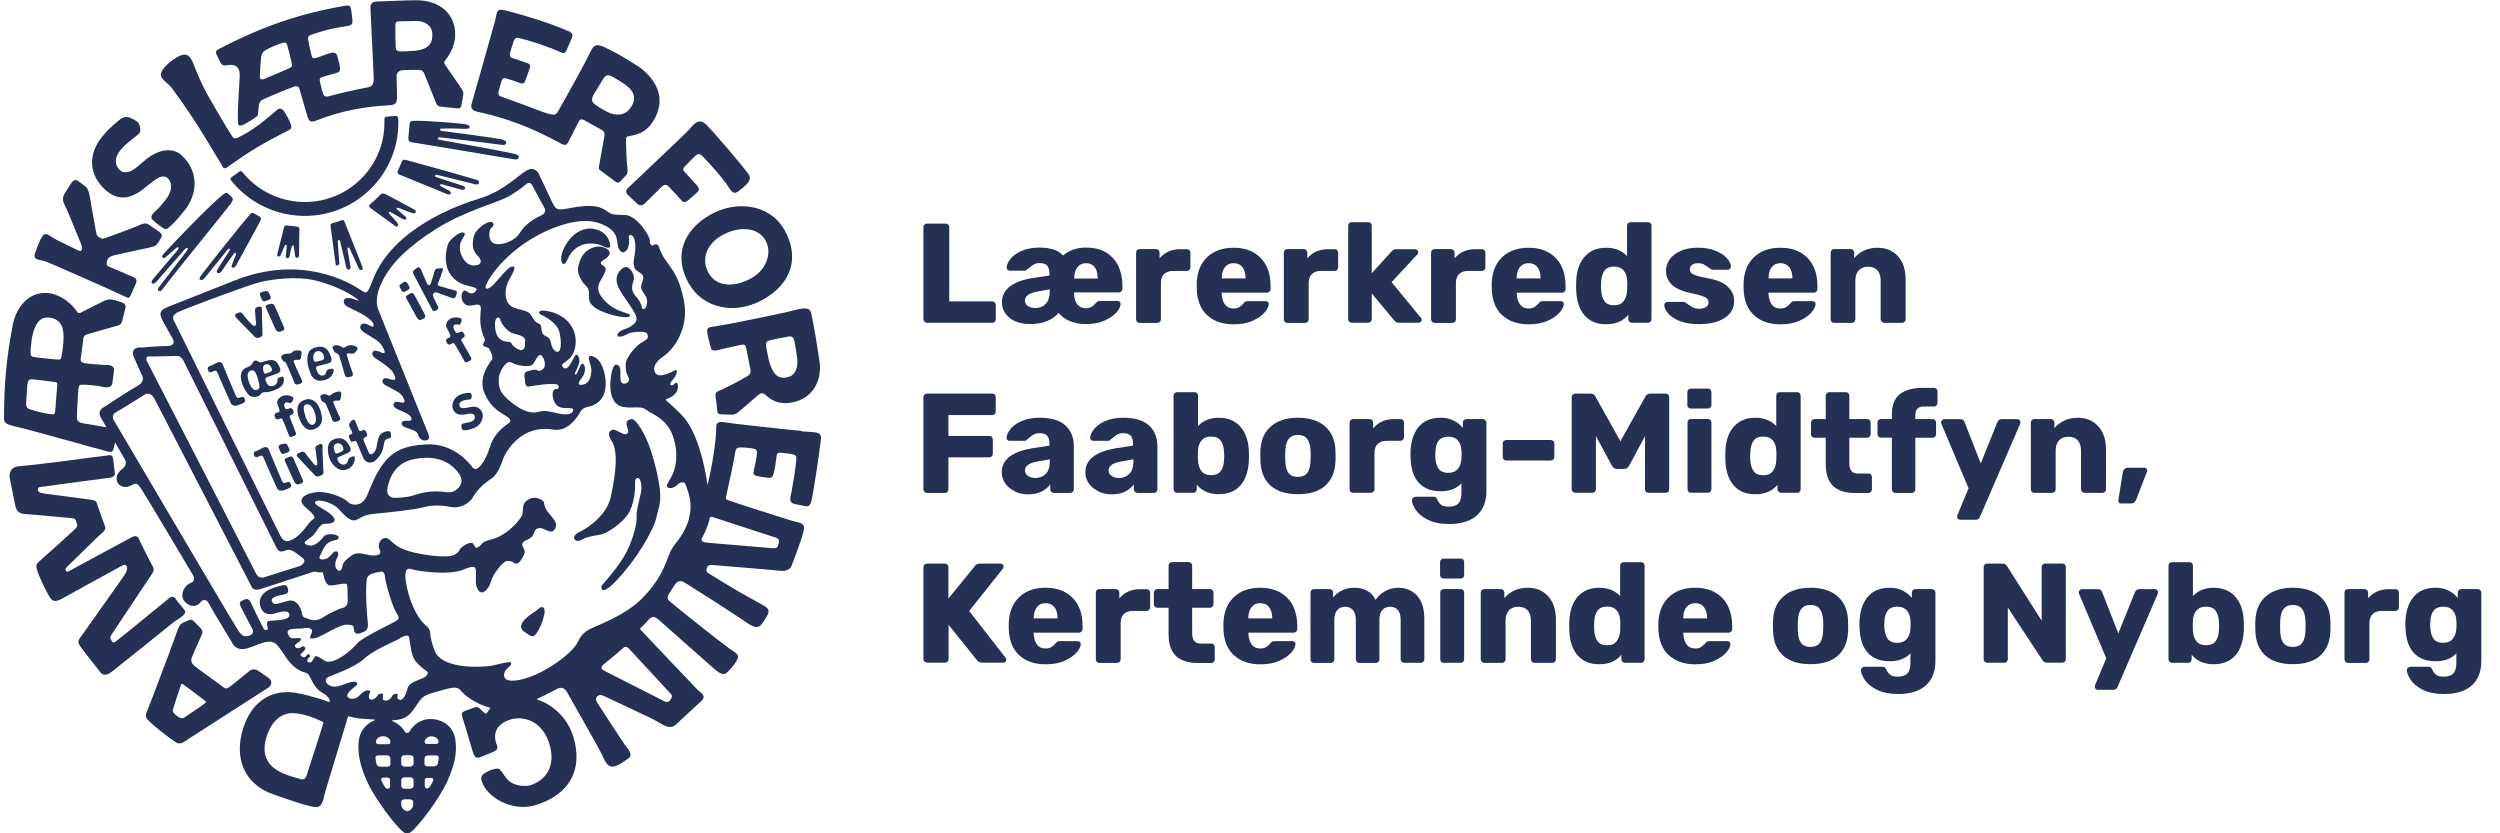<?xml version="1.0" encoding="UTF-8"?>
<svg id="Lag_1" data-name="Lag 1" xmlns="http://www.w3.org/2000/svg" viewBox="0 0 300 100">
  <defs>
    <style>
      .cls-1 {
        fill: #253154;
        stroke-width: 0px;
      }
    </style>
  </defs>
  <g id="Lange_kredsnavne" data-name="Lange kredsnavne">
    <path class="cls-1" d="m110.94,38.61c-.08-.08-.13-.18-.13-.3v-11.05c0-.12.04-.23.13-.31s.18-.12.3-.12h2.24c.12,0,.23.04.31.12s.12.18.12.31v8.91h5.15c.12,0,.23.04.31.13s.12.19.12.31v1.7c0,.11-.04.21-.12.3s-.18.13-.31.13h-7.82c-.11,0-.21-.04-.3-.13Z"/>
    <path class="cls-1" d="m121.84,38.56c-.52-.23-.91-.55-1.19-.94s-.42-.84-.42-1.34c0-.78.32-1.41.95-1.9.63-.48,1.51-.81,2.63-1l2.12-.32v-.24c0-.42-.09-.73-.26-.94s-.48-.31-.91-.31c-.26,0-.48.05-.66.14-.18.1-.36.22-.53.38-.11.1-.23.19-.36.25-.03.09-.1.14-.19.14h-1.85c-.11,0-.21-.04-.27-.11-.07-.07-.1-.16-.1-.26,0-.29.14-.63.43-1.01.29-.38.73-.71,1.33-.98.6-.27,1.34-.41,2.21-.41,1.29,0,2.23.32,2.8.95.72-.63,1.64-.95,2.74-.95,1.03,0,1.87.21,2.52.65.65.43,1.12.99,1.42,1.67.29.69.44,1.42.44,2.22v.41c0,.11-.04.21-.12.3-.08.08-.18.13-.31.13h-5.37v.12c.01.6.15,1.05.41,1.34.26.29.59.44.99.44.48,0,.87-.2,1.19-.61.1-.11.18-.19.25-.22s.16-.05.3-.05h2.07c.11,0,.2.03.27.1.07.07.1.16.1.27,0,.28-.16.62-.48.99-.32.38-.8.71-1.44,1s-1.38.42-2.24.42c-.73,0-1.36-.12-1.91-.35-.55-.23-1.01-.56-1.37-.99-.79.9-1.93,1.34-3.4,1.34-.69,0-1.29-.12-1.81-.35Zm3.65-2.1c.32-.34.48-.84.48-1.5v-.24l-1.45.26c-1.02.18-1.53.54-1.53,1.07,0,.28.12.51.36.67s.53.25.87.25c.52,0,.94-.17,1.27-.51Zm6.23-3.04v-.07c0-.55-.12-.99-.36-1.3-.24-.31-.58-.47-1.04-.47-.41,0-.74.15-1,.45-.26.3-.4.74-.41,1.32v.07h2.8Z"/>
    <path class="cls-1" d="m136.45,38.62c-.08-.08-.12-.18-.12-.31v-7.99c0-.12.04-.23.12-.31.08-.08.18-.12.31-.12h1.95c.12,0,.23.04.31.13.09.08.13.18.13.3v.68c.62-.74,1.46-1.1,2.52-1.1h.75c.12,0,.23.04.31.12.08.08.12.18.12.31v1.75c0,.11-.04.21-.12.3s-.18.13-.31.13h-1.65c-.46,0-.82.13-1.08.38-.26.25-.38.61-.38,1.08v4.35c0,.12-.04.23-.13.31-.09.08-.19.12-.31.12h-2.11c-.12,0-.23-.04-.31-.12Z"/>
    <path class="cls-1" d="m144.83,37.8c-.78-.74-1.19-1.81-1.22-3.21v-.59c.04-1.34.46-2.38,1.25-3.14.79-.75,1.84-1.13,3.17-1.13.96,0,1.78.2,2.44.59s1.16.93,1.5,1.61.5,1.46.5,2.35v.41c0,.11-.04.21-.12.3-.08.08-.18.13-.31.13h-5.44v.12c.02.53.15.96.39,1.29.24.33.58.49,1.04.49.28,0,.52-.06.7-.18s.35-.26.49-.43c.1-.12.18-.2.25-.23.06-.03.16-.04.3-.04h2.11c.1,0,.19.03.26.09s.11.14.11.25c0,.29-.17.63-.5,1.02-.33.38-.82.72-1.45,1-.63.28-1.38.42-2.24.42-1.36,0-2.43-.37-3.21-1.11Zm4.64-4.39v-.03c0-.55-.13-.99-.38-1.32s-.61-.48-1.06-.48-.79.16-1.04.48c-.26.32-.38.76-.38,1.32v.03h2.87Z"/>
    <path class="cls-1" d="m154.18,38.62c-.08-.08-.12-.18-.12-.31v-7.99c0-.12.04-.23.12-.31.08-.08.18-.12.31-.12h1.95c.12,0,.23.04.31.13.09.08.13.18.13.3v.68c.62-.74,1.46-1.1,2.52-1.1h.75c.12,0,.23.04.31.12.08.08.12.18.12.31v1.75c0,.11-.04.21-.12.3s-.18.13-.31.13h-1.65c-.46,0-.82.13-1.08.38-.26.25-.38.61-.38,1.08v4.35c0,.12-.04.23-.13.31-.09.08-.19.12-.31.12h-2.11c-.12,0-.23-.04-.31-.12Z"/>
    <path class="cls-1" d="m161.91,38.61c-.08-.08-.13-.18-.13-.3v-11.22c0-.12.04-.23.13-.31s.18-.12.3-.12h1.97c.12,0,.23.04.31.12.08.08.12.18.12.31v5.7l2.36-2.6s.06-.06.13-.12.13-.1.2-.13c.07-.03.15-.04.24-.04h2.28c.1,0,.19.04.26.11.07.07.11.16.11.26,0,.12-.04.22-.14.29l-3.06,3.3,3.48,4.23c.09.09.14.18.14.25,0,.11-.04.21-.11.28-.07.07-.17.11-.28.11h-2.33c-.15,0-.26-.02-.33-.07-.07-.04-.16-.12-.26-.22l-2.69-3.23v3.09c0,.11-.04.21-.12.3-.08.08-.18.13-.31.13h-1.97c-.11,0-.21-.04-.3-.13Z"/>
    <path class="cls-1" d="m171.85,38.62c-.08-.08-.12-.18-.12-.31v-7.99c0-.12.04-.23.12-.31s.18-.12.31-.12h1.95c.12,0,.23.04.31.13s.13.18.13.3v.68c.62-.74,1.46-1.1,2.52-1.1h.75c.12,0,.23.04.31.12.08.08.12.18.12.31v1.75c0,.11-.04.21-.12.3-.08.08-.18.13-.31.13h-1.65c-.46,0-.82.13-1.08.38-.25.25-.38.61-.38,1.08v4.35c0,.12-.04.23-.13.31s-.19.12-.31.12h-2.11c-.12,0-.23-.04-.31-.12Z"/>
    <path class="cls-1" d="m180.23,37.8c-.78-.74-1.19-1.81-1.22-3.21v-.59c.04-1.34.46-2.38,1.25-3.14.79-.75,1.85-1.13,3.17-1.13.96,0,1.78.2,2.44.59s1.16.93,1.5,1.61c.33.68.5,1.46.5,2.35v.41c0,.11-.04.21-.12.3-.08.08-.18.13-.3.13h-5.44v.12c.02.53.15.96.39,1.29.24.33.58.49,1.04.49.28,0,.52-.06.7-.18.18-.12.34-.26.49-.43.1-.12.18-.2.25-.23.06-.03.16-.04.3-.04h2.11c.1,0,.19.03.26.09s.11.14.11.25c0,.29-.17.63-.5,1.02-.33.38-.82.72-1.45,1s-1.38.42-2.24.42c-1.36,0-2.43-.37-3.21-1.11Zm4.64-4.39v-.03c0-.55-.13-.99-.38-1.32s-.61-.48-1.06-.48-.79.16-1.05.48c-.25.32-.38.76-.38,1.32v.03h2.87Z"/>
    <path class="cls-1" d="m190.16,37.86c-.62-.7-.96-1.68-1.01-2.95l-.02-.59.02-.61c.04-1.22.38-2.19,1.01-2.91s1.49-1.07,2.59-1.07c1.03,0,1.86.33,2.5,1v-3.64c0-.12.04-.23.12-.31s.18-.12.31-.12h2.07c.12,0,.23.04.31.12.08.08.12.18.12.31v11.22c0,.11-.04.21-.12.3-.08.08-.18.13-.31.13h-1.92c-.11,0-.21-.04-.3-.13-.08-.08-.13-.18-.13-.3v-.54c-.62.76-1.51,1.14-2.65,1.14s-1.97-.35-2.59-1.05Zm4.67-1.72c.25-.32.39-.74.42-1.25.01-.15.02-.36.02-.65s0-.48-.02-.63c-.02-.46-.16-.85-.42-1.16-.26-.31-.64-.46-1.14-.46-.53,0-.92.16-1.15.48s-.37.75-.4,1.31c-.01.11-.02.29-.02.53s0,.41.02.53c.03.56.17.99.4,1.31s.62.48,1.15.48.89-.16,1.14-.48Z"/>
    <path class="cls-1" d="m201.52,38.51c-.62-.26-1.07-.57-1.37-.93-.29-.36-.44-.69-.44-.97,0-.11.04-.21.13-.28.09-.07.18-.11.28-.11h1.94c.07,0,.13.03.19.08.14.09.24.17.31.22.25.18.47.31.65.4.19.08.42.13.69.13.33,0,.6-.06.81-.2.21-.13.31-.31.31-.55,0-.19-.05-.34-.16-.46-.11-.11-.31-.22-.62-.33-.3-.11-.77-.22-1.39-.35-.94-.19-1.66-.51-2.17-.94-.5-.44-.76-1.02-.76-1.76,0-.46.15-.91.44-1.33.29-.42.73-.76,1.32-1.02.58-.26,1.28-.39,2.08-.39s1.51.12,2.11.37c.6.25,1.06.55,1.37.91.31.36.47.68.47.98,0,.1-.04.19-.11.27-.07.08-.16.12-.26.12h-1.77c-.09,0-.18-.03-.25-.08-.15-.08-.28-.16-.39-.25-.19-.15-.37-.26-.54-.34s-.38-.12-.63-.12c-.29,0-.53.07-.71.2-.18.14-.26.31-.26.53,0,.17.05.31.14.42.1.11.3.22.61.33.31.11.77.22,1.39.33,1.1.19,1.9.53,2.41,1.02s.76,1.06.76,1.72c0,.84-.37,1.51-1.12,2.01-.75.5-1.79.76-3.13.76-.92,0-1.69-.13-2.3-.39Z"/>
    <path class="cls-1" d="m210.45,37.8c-.78-.74-1.19-1.81-1.22-3.21v-.59c.04-1.34.46-2.38,1.25-3.14.79-.75,1.84-1.13,3.17-1.13.96,0,1.78.2,2.44.59.66.39,1.16.93,1.5,1.61s.5,1.46.5,2.35v.41c0,.11-.04.21-.12.3-.08.08-.18.13-.31.13h-5.44v.12c.02.53.15.96.39,1.29.24.33.58.49,1.04.49.28,0,.52-.06.7-.18s.35-.26.49-.43c.1-.12.18-.2.25-.23.06-.03.16-.04.3-.04h2.11c.1,0,.19.03.26.09.07.06.11.14.11.25,0,.29-.17.63-.5,1.02-.33.38-.82.72-1.45,1s-1.38.42-2.24.42c-1.36,0-2.43-.37-3.21-1.11Zm4.64-4.39v-.03c0-.55-.13-.99-.38-1.32-.25-.32-.61-.48-1.06-.48s-.79.16-1.04.48-.38.76-.38,1.32v.03h2.87Z"/>
    <path class="cls-1" d="m219.8,38.62c-.08-.08-.12-.18-.12-.31v-7.99c0-.12.04-.23.12-.31s.18-.12.31-.12h1.95c.12,0,.23.04.31.12.08.08.13.18.13.31v.65c.31-.37.7-.67,1.18-.9.48-.23,1.03-.34,1.64-.34,1,0,1.81.34,2.43,1.01.62.67.93,1.62.93,2.83v4.74c0,.11-.04.21-.12.3-.08.08-.18.13-.31.13h-2.14c-.11,0-.21-.04-.3-.13s-.13-.18-.13-.3v-4.64c0-.53-.13-.94-.39-1.23s-.63-.43-1.12-.43-.85.14-1.12.43c-.27.29-.41.7-.41,1.23v4.64c0,.11-.04.21-.12.3-.08.08-.18.13-.3.13h-2.12c-.12,0-.23-.04-.31-.12Z"/>
    <path class="cls-1" d="m110.94,59.01c-.08-.08-.13-.18-.13-.3v-11.05c0-.12.04-.23.13-.31.08-.08.18-.12.3-.12h7.82c.12,0,.23.04.31.12.08.08.12.18.12.31v1.72c0,.11-.04.21-.12.3s-.18.13-.31.13h-5.25v2.5h4.91c.12,0,.23.04.3.13.08.08.12.19.12.31v1.7c0,.11-.04.21-.12.3-.08.08-.18.13-.3.13h-4.91v3.84c0,.12-.04.23-.12.31-.08.08-.18.12-.31.12h-2.14c-.11,0-.21-.04-.3-.13Z"/>
    <path class="cls-1" d="m121.79,58.96c-.49-.23-.88-.55-1.16-.95-.28-.4-.42-.85-.42-1.33,0-.78.32-1.41.96-1.89.64-.48,1.52-.8,2.64-.99l2.12-.32v-.24c0-.43-.09-.75-.27-.95s-.49-.31-.92-.31c-.26,0-.48.05-.65.14s-.35.21-.53.37c-.16.14-.28.23-.36.27-.03.09-.1.14-.19.14h-1.85c-.11,0-.21-.04-.28-.11-.07-.07-.11-.16-.09-.26.01-.31.16-.65.45-1.02s.73-.7,1.33-.97c.59-.27,1.33-.41,2.2-.41,1.39,0,2.42.31,3.09.93.67.62,1,1.45,1,2.49v5.17c0,.11-.04.21-.12.3-.08.08-.18.13-.31.13h-1.97c-.11,0-.21-.04-.3-.13s-.13-.18-.13-.3v-.59c-.25.35-.6.64-1.05.86-.45.22-.98.33-1.59.33s-1.15-.12-1.64-.35Zm3.71-2.1c.32-.34.48-.84.48-1.5v-.24l-1.45.25c-1.02.18-1.53.54-1.53,1.07,0,.28.12.51.36.67.24.17.53.25.87.25.52,0,.94-.17,1.27-.51Z"/>
    <path class="cls-1" d="m131.82,58.96c-.49-.23-.88-.55-1.16-.95s-.42-.85-.42-1.33c0-.78.32-1.41.96-1.89.64-.48,1.52-.8,2.64-.99l2.12-.32v-.24c0-.43-.09-.75-.27-.95-.18-.2-.49-.31-.92-.31-.26,0-.48.05-.65.14s-.35.21-.53.37c-.16.14-.28.23-.36.27-.03.09-.1.14-.19.14h-1.85c-.11,0-.21-.04-.28-.11s-.1-.16-.09-.26c.01-.31.16-.65.45-1.02s.73-.7,1.33-.97c.6-.27,1.33-.41,2.2-.41,1.39,0,2.43.31,3.09.93.67.62,1,1.45,1,2.49v5.17c0,.11-.04.21-.12.3-.08.08-.18.13-.31.13h-1.97c-.11,0-.21-.04-.3-.13-.08-.08-.13-.18-.13-.3v-.59c-.25.35-.6.64-1.04.86-.45.22-.98.33-1.59.33s-1.15-.12-1.64-.35Zm3.71-2.1c.32-.34.48-.84.48-1.5v-.24l-1.45.25c-1.02.18-1.53.54-1.53,1.07,0,.28.12.51.36.67.24.17.53.25.87.25.52,0,.94-.17,1.27-.51Z"/>
    <path class="cls-1" d="m143.61,58.17v.54c0,.11-.04.21-.12.3-.08.08-.18.13-.31.13h-1.92c-.11,0-.21-.04-.3-.13s-.13-.18-.13-.3v-11.22c0-.12.04-.23.13-.31.08-.08.18-.12.3-.12h2.07c.12,0,.23.04.31.12.08.08.12.18.12.31v3.64c.63-.67,1.46-1,2.48-1,1.1,0,1.97.36,2.6,1.07s.97,1.68,1.02,2.91c.01.15.02.35.02.61s0,.45-.02.59c-.06,1.27-.4,2.25-1.02,2.95-.62.7-1.49,1.04-2.6,1.04s-2.01-.38-2.63-1.14Zm2.87-1.62c.23-.32.37-.75.4-1.31.02-.23.03-.4.03-.53s-.01-.3-.03-.53c-.03-.56-.17-.99-.4-1.31-.23-.32-.62-.48-1.15-.48-.5,0-.88.15-1.14.46-.26.31-.4.69-.43,1.16l-.02.63.02.65c.04.51.17.93.42,1.25.24.32.63.48,1.15.48s.92-.16,1.15-.48Z"/>
    <path class="cls-1" d="m152.5,58.3c-.76-.67-1.17-1.61-1.24-2.82-.01-.15-.02-.4-.02-.77s0-.62.02-.76c.07-1.2.49-2.14,1.28-2.81.78-.67,1.85-1.01,3.21-1.01s2.45.34,3.23,1.01c.78.67,1.21,1.61,1.27,2.81.01.15.02.4.02.76s0,.62-.02.77c-.07,1.21-.48,2.15-1.24,2.82-.76.67-1.85,1-3.26,1s-2.49-.33-3.25-1Zm4.35-1.52c.24-.3.37-.76.41-1.39.01-.11.02-.34.02-.68s0-.57-.02-.68c-.03-.61-.17-1.07-.42-1.38-.24-.31-.61-.46-1.1-.46-.94,0-1.44.61-1.5,1.84l-.02.68.02.68c.02.62.16,1.09.4,1.39.24.3.61.45,1.1.45s.87-.15,1.1-.45Z"/>
    <path class="cls-1" d="m162.07,59.02c-.08-.08-.12-.18-.12-.31v-7.99c0-.12.04-.23.12-.31s.18-.12.31-.12h1.96c.12,0,.23.04.31.13.09.08.13.18.13.3v.68c.62-.74,1.46-1.11,2.52-1.11h.75c.12,0,.23.04.31.12.08.08.12.18.12.31v1.75c0,.11-.04.21-.12.3-.08.08-.18.13-.31.13h-1.65c-.46,0-.82.13-1.08.38s-.38.62-.38,1.08v4.35c0,.12-.04.23-.13.31-.08.08-.19.12-.31.12h-2.11c-.12,0-.23-.04-.31-.12Z"/>
    <path class="cls-1" d="m171.3,62.35c-.67-.35-1.15-.75-1.44-1.21s-.43-.83-.43-1.14c0-.1.04-.19.14-.27.09-.08.19-.12.31-.12h2.16c.11,0,.2.03.26.08s.12.14.18.26c.11.26.27.47.46.62.19.15.49.23.9.23.52,0,.91-.13,1.16-.38.25-.26.37-.68.37-1.28v-1.14c-.58.63-1.41.95-2.48.95-1.14,0-2.02-.34-2.63-1.01-.61-.67-.94-1.65-.99-2.93l-.02-.46c0-1.37.31-2.45.92-3.24s1.52-1.18,2.72-1.18c.58,0,1.09.11,1.53.33.44.22.82.52,1.12.89v-.63c0-.12.04-.23.13-.31.09-.08.18-.12.3-.12h1.96c.12,0,.23.04.31.13s.13.18.13.3v8.18c0,1.29-.39,2.28-1.16,2.96-.77.68-1.87,1.02-3.28,1.02-1.08,0-1.95-.18-2.62-.53Zm3.64-6.08c.25-.31.39-.71.43-1.18.01-.08.02-.25.02-.53s0-.43-.02-.51c-.02-.48-.16-.87-.42-1.18-.26-.31-.64-.47-1.15-.47s-.92.16-1.16.48c-.24.32-.37.75-.39,1.31l-.02.37c0,.67.11,1.2.34,1.59.23.39.63.59,1.22.59.51,0,.89-.16,1.14-.47Z"/>
    <path class="cls-1" d="m180.45,55.14c-.08-.08-.12-.18-.12-.31v-1.6c0-.12.04-.23.12-.31.08-.08.18-.12.31-.12h5.32c.12,0,.23.04.31.12.09.08.13.18.13.31v1.6c0,.12-.04.23-.13.31-.08.08-.19.12-.31.12h-5.32c-.12,0-.23-.04-.31-.12Z"/>
    <path class="cls-1" d="m188.73,59.01c-.08-.08-.13-.18-.13-.3v-11.05c0-.12.04-.23.13-.31.08-.08.18-.12.3-.12h1.84c.27,0,.47.12.59.37l2.99,5.35,2.99-5.35c.12-.25.32-.37.6-.37h1.82c.12,0,.23.04.31.12.09.08.13.18.13.31v11.05c0,.12-.04.23-.13.31-.08.08-.19.12-.31.12h-2.02c-.12,0-.23-.04-.31-.12-.08-.08-.13-.18-.13-.31v-6.38l-1.9,3.55c-.15.26-.35.39-.59.39h-.88c-.15,0-.27-.03-.36-.1-.09-.07-.17-.16-.24-.29l-1.92-3.55v6.38c0,.11-.04.21-.12.3-.08.08-.18.13-.31.13h-2.04c-.11,0-.21-.04-.3-.13Z"/>
    <path class="cls-1" d="m202.6,48.9c-.08-.08-.12-.18-.12-.31v-1.53c0-.12.04-.23.12-.31.08-.08.18-.12.31-.12h2.04c.12,0,.23.04.3.12.08.08.12.18.12.31v1.53c0,.12-.04.23-.12.31-.08.08-.18.12-.3.12h-2.04c-.12,0-.23-.04-.31-.12Zm.02,10.11c-.08-.08-.12-.18-.12-.31v-7.99c0-.12.04-.23.12-.31.08-.08.18-.12.31-.12h2.01c.12,0,.23.04.31.12.08.08.12.18.12.31v7.99c0,.11-.04.21-.12.3-.08.08-.18.13-.31.13h-2.01c-.12,0-.23-.04-.31-.12Z"/>
    <path class="cls-1" d="m208.06,58.26c-.62-.7-.96-1.68-1.01-2.95l-.02-.59.02-.61c.04-1.22.38-2.19,1.01-2.91s1.49-1.07,2.59-1.07c1.03,0,1.86.33,2.5,1v-3.64c0-.12.04-.23.12-.31.08-.08.18-.12.31-.12h2.07c.12,0,.23.04.31.12.08.08.12.18.12.31v11.22c0,.11-.04.21-.12.3-.08.08-.18.13-.31.13h-1.92c-.11,0-.21-.04-.3-.13-.08-.08-.13-.18-.13-.3v-.54c-.62.76-1.51,1.14-2.65,1.14s-1.97-.35-2.59-1.04Zm4.67-1.72c.25-.32.39-.74.42-1.25.01-.15.02-.36.02-.65s0-.48-.02-.63c-.02-.46-.16-.85-.42-1.16-.26-.31-.64-.46-1.14-.46-.53,0-.92.16-1.15.48s-.37.75-.4,1.31c-.01.11-.02.29-.02.53s0,.41.02.53c.03.56.17.99.4,1.31s.62.48,1.15.48.89-.16,1.14-.48Z"/>
    <path class="cls-1" d="m219.09,55.79v-3.26h-1.33c-.12,0-.23-.04-.31-.12s-.13-.18-.13-.31v-1.38c0-.12.04-.23.13-.31s.19-.12.31-.12h1.33v-2.8c0-.12.04-.23.13-.31.08-.08.18-.12.3-.12h1.97c.12,0,.23.04.31.12s.12.18.12.31v2.8h2.12c.12,0,.23.04.31.12.09.08.13.18.13.31v1.38c0,.12-.04.23-.13.31-.08.08-.19.12-.31.12h-2.12v3.03c0,.84.32,1.26.97,1.26h1.31c.12,0,.23.04.31.12s.12.18.12.31v1.48c0,.11-.04.21-.12.3-.08.08-.18.13-.31.13h-1.58c-2.35,0-3.52-1.12-3.52-3.35Z"/>
    <path class="cls-1" d="m227.15,59.01c-.08-.08-.13-.18-.13-.3v-6.19h-1.29c-.12,0-.23-.04-.31-.12-.08-.08-.12-.18-.12-.31v-1.38c0-.12.04-.23.12-.31.08-.08.18-.12.31-.12h1.29v-.54c0-1.12.32-1.93.96-2.44.64-.5,1.56-.76,2.76-.76h1.33c.12,0,.23.04.31.12.08.08.12.18.12.31v1.38c0,.11-.04.21-.12.3-.08.08-.18.13-.31.13h-1.19c-.37,0-.64.09-.8.26-.16.18-.24.44-.24.79v.46h2.06c.12,0,.23.04.31.12.08.08.12.18.12.31v1.38c0,.11-.04.21-.12.3-.08.08-.18.13-.31.13h-2.06v6.19c0,.11-.04.21-.12.3-.08.08-.18.13-.31.13h-1.97c-.11,0-.21-.04-.3-.13Z"/>
    <path class="cls-1" d="m234.95,62.26c-.07-.07-.1-.15-.1-.25,0-.08.02-.15.05-.22l1.33-3.2-3.26-7.72c-.04-.09-.05-.16-.05-.2.02-.1.07-.19.14-.26.07-.07.15-.11.26-.11h1.94c.24,0,.4.12.49.36l1.94,4.95,1.99-4.95c.11-.24.28-.36.51-.36h1.9c.1,0,.19.04.26.11.07.07.11.16.11.25,0,.04-.02.12-.05.22l-4.81,11.13c-.09.24-.26.36-.51.36h-1.87c-.1,0-.19-.03-.25-.1Z"/>
    <path class="cls-1" d="m243.82,59.02c-.08-.08-.12-.18-.12-.31v-7.99c0-.12.04-.23.12-.31s.18-.12.31-.12h1.96c.12,0,.23.04.31.12.09.08.13.18.13.31v.65c.31-.37.7-.67,1.18-.9.48-.23,1.03-.34,1.64-.34,1,0,1.81.34,2.43,1.01.62.67.94,1.62.94,2.83v4.74c0,.11-.04.21-.12.3-.08.08-.18.13-.31.13h-2.14c-.11,0-.21-.04-.3-.13s-.13-.18-.13-.3v-4.64c0-.53-.13-.94-.39-1.23s-.63-.43-1.12-.43-.85.14-1.12.43c-.27.29-.41.7-.41,1.23v4.64c0,.11-.04.21-.12.3-.08.08-.18.13-.31.13h-2.12c-.12,0-.23-.04-.31-.12Z"/>
    <path class="cls-1" d="m254.28,60.3c-.07-.07-.1-.16-.08-.26l.53-3.33c.02-.16.08-.29.19-.41.1-.11.24-.17.43-.17h1.99c.09,0,.17.03.23.09.06.06.09.14.09.23,0,.08-.01.14-.04.19l-1.27,3.3c-.07.15-.15.26-.24.35s-.22.13-.39.13h-1.19c-.09,0-.17-.04-.24-.11Z"/>
    <path class="cls-1" d="m110.94,79.41c-.08-.08-.13-.18-.13-.3v-11.05c0-.12.04-.23.13-.31s.18-.12.3-.12h2.14c.12,0,.23.04.31.12.08.08.12.18.12.31v3.77l3.15-3.88c.14-.21.36-.32.66-.32h2.45c.1,0,.19.04.26.11.07.07.1.16.1.25,0,.08-.02.15-.05.2l-4.08,5.13,4.39,5.64s.07.11.07.2-.03.17-.1.25c-.07.07-.15.11-.25.11h-2.53c-.27,0-.5-.11-.68-.34l-3.37-4.2v4.11c0,.12-.04.23-.12.31-.08.08-.18.12-.31.12h-2.14c-.11,0-.21-.04-.3-.13Z"/>
    <path class="cls-1" d="m122.27,78.6c-.78-.74-1.19-1.81-1.22-3.21v-.59c.04-1.34.46-2.38,1.25-3.14.79-.75,1.84-1.13,3.17-1.13.96,0,1.78.2,2.44.59.66.39,1.16.93,1.5,1.61s.5,1.46.5,2.35v.41c0,.11-.04.21-.12.3-.08.08-.18.13-.31.13h-5.44v.12c.02.53.15.96.39,1.29.24.33.58.49,1.04.49.28,0,.52-.06.7-.18s.35-.26.49-.43c.1-.12.18-.2.25-.23.06-.03.16-.04.3-.04h2.11c.1,0,.19.03.26.09.07.06.11.14.11.25,0,.29-.17.63-.5,1.02-.33.38-.82.72-1.45,1s-1.38.42-2.24.42c-1.36,0-2.43-.37-3.21-1.11Zm4.64-4.39v-.03c0-.55-.13-.99-.38-1.32-.25-.32-.61-.48-1.06-.48s-.79.16-1.04.48-.38.76-.38,1.32v.03h2.87Z"/>
    <path class="cls-1" d="m131.62,79.42c-.08-.08-.12-.18-.12-.31v-7.99c0-.12.04-.23.12-.31s.18-.12.31-.12h1.95c.12,0,.23.04.31.13s.13.18.13.3v.68c.62-.74,1.46-1.1,2.52-1.1h.75c.12,0,.23.04.31.12.08.08.12.18.12.31v1.75c0,.11-.04.21-.12.3-.08.08-.18.13-.31.13h-1.65c-.46,0-.82.13-1.08.38-.25.25-.38.61-.38,1.08v4.35c0,.12-.04.23-.13.31s-.19.12-.31.12h-2.11c-.12,0-.23-.04-.31-.12Z"/>
    <path class="cls-1" d="m140.23,76.19v-3.26h-1.33c-.12,0-.23-.04-.31-.12-.08-.08-.13-.18-.13-.31v-1.38c0-.12.04-.23.13-.31.09-.08.19-.12.31-.12h1.33v-2.81c0-.12.04-.23.13-.31.09-.08.18-.12.3-.12h1.97c.12,0,.23.04.31.12.08.08.12.18.12.31v2.81h2.12c.12,0,.23.04.31.12.08.08.13.18.13.31v1.38c0,.12-.04.23-.13.31-.08.08-.19.12-.31.12h-2.12v3.03c0,.84.32,1.26.97,1.26h1.31c.12,0,.23.04.31.12.08.08.12.18.12.31v1.48c0,.11-.04.21-.12.3-.08.08-.18.13-.31.13h-1.58c-2.35,0-3.52-1.12-3.52-3.35Z"/>
    <path class="cls-1" d="m148.03,78.6c-.78-.74-1.19-1.81-1.22-3.21v-.59c.04-1.34.46-2.38,1.25-3.14.79-.75,1.85-1.13,3.17-1.13.96,0,1.78.2,2.44.59s1.16.93,1.5,1.61c.33.68.5,1.46.5,2.35v.41c0,.11-.04.21-.12.3-.08.08-.18.13-.3.13h-5.44v.12c.02.53.15.96.39,1.29.24.33.58.49,1.04.49.28,0,.52-.06.7-.18.18-.12.34-.26.49-.43.1-.12.18-.2.25-.23.06-.03.16-.04.3-.04h2.11c.1,0,.19.03.26.09s.11.14.11.25c0,.29-.17.63-.5,1.02-.33.38-.82.72-1.45,1s-1.38.42-2.24.42c-1.36,0-2.43-.37-3.21-1.11Zm4.64-4.39v-.03c0-.55-.13-.99-.38-1.32s-.61-.48-1.06-.48-.79.16-1.05.48c-.25.32-.38.76-.38,1.32v.03h2.87Z"/>
    <path class="cls-1" d="m157.38,79.42c-.08-.08-.12-.18-.12-.31v-7.99c0-.12.04-.23.12-.31.08-.08.18-.12.31-.12h1.85c.12,0,.23.04.31.12.08.08.12.18.12.31v.58c.26-.34.61-.62,1.05-.84.44-.22.93-.33,1.47-.33,1.25,0,2.11.49,2.58,1.46.27-.43.65-.78,1.14-1.05.49-.27,1.01-.41,1.56-.41.93,0,1.69.31,2.27.94.58.63.88,1.57.88,2.81v4.83c0,.11-.04.21-.12.3-.08.08-.18.13-.31.13h-1.97c-.12,0-.23-.04-.31-.12s-.13-.18-.13-.31v-4.71c0-.57-.12-.97-.35-1.22-.23-.25-.55-.37-.94-.37-.36,0-.66.13-.9.38-.24.25-.36.66-.36,1.22v4.71c0,.11-.04.21-.12.3-.08.08-.18.13-.31.13h-1.97c-.12,0-.23-.04-.31-.12-.08-.08-.12-.18-.12-.31v-4.71c0-.56-.12-.96-.37-1.22-.24-.25-.55-.38-.93-.38s-.67.13-.91.38c-.24.25-.37.65-.37,1.2v4.73c0,.11-.04.21-.12.3s-.18.13-.31.13h-2.02c-.12,0-.23-.04-.31-.12Z"/>
    <path class="cls-1" d="m172.93,69.3c-.08-.08-.12-.18-.12-.31v-1.53c0-.12.04-.23.12-.31s.18-.12.31-.12h2.04c.12,0,.23.04.3.12.08.08.12.18.12.31v1.53c0,.12-.04.23-.12.31-.08.08-.18.12-.3.12h-2.04c-.12,0-.23-.04-.31-.12Zm.02,10.12c-.08-.08-.12-.18-.12-.31v-7.99c0-.12.04-.23.12-.31.08-.08.18-.12.31-.12h2.01c.12,0,.23.04.31.12.08.08.12.18.12.31v7.99c0,.11-.04.21-.12.3-.08.08-.18.13-.31.13h-2.01c-.12,0-.23-.04-.31-.12Z"/>
    <path class="cls-1" d="m177.81,79.42c-.08-.08-.12-.18-.12-.31v-7.99c0-.12.04-.23.12-.31.08-.08.18-.12.31-.12h1.96c.12,0,.23.04.31.12.09.08.13.18.13.31v.65c.31-.37.7-.67,1.18-.9.48-.23,1.03-.34,1.64-.34,1,0,1.81.34,2.43,1.01.62.67.94,1.62.94,2.83v4.74c0,.11-.04.21-.12.3-.08.08-.18.13-.31.13h-2.14c-.11,0-.21-.04-.3-.13s-.13-.18-.13-.3v-4.64c0-.53-.13-.94-.39-1.23s-.63-.43-1.12-.43-.85.14-1.12.43c-.27.29-.41.7-.41,1.23v4.64c0,.11-.04.21-.12.3-.08.08-.18.13-.31.13h-2.12c-.12,0-.23-.04-.31-.12Z"/>
    <path class="cls-1" d="m189.33,78.66c-.62-.7-.96-1.68-1.01-2.95l-.02-.59.02-.61c.05-1.22.38-2.19,1.01-2.91s1.49-1.07,2.59-1.07c1.03,0,1.86.33,2.5,1v-3.64c0-.12.04-.23.12-.31.08-.08.18-.12.31-.12h2.07c.12,0,.23.04.31.12.08.08.12.18.12.31v11.22c0,.11-.04.21-.12.3-.08.08-.18.13-.31.13h-1.92c-.11,0-.21-.04-.3-.13-.09-.08-.13-.18-.13-.3v-.54c-.62.76-1.51,1.14-2.65,1.14s-1.97-.35-2.59-1.05Zm4.67-1.72c.25-.32.39-.74.42-1.25.01-.15.02-.36.02-.65s0-.48-.02-.63c-.02-.46-.16-.85-.42-1.16-.26-.31-.64-.46-1.14-.46-.53,0-.91.16-1.15.48s-.37.75-.4,1.31c-.01.11-.02.29-.02.53s0,.41.02.53c.04.56.17.99.4,1.31s.61.48,1.15.48.89-.16,1.14-.48Z"/>
    <path class="cls-1" d="m200.22,78.6c-.78-.74-1.19-1.81-1.22-3.21v-.59c.04-1.34.46-2.38,1.25-3.14.79-.75,1.85-1.13,3.17-1.13.96,0,1.78.2,2.44.59s1.16.93,1.5,1.61c.33.68.5,1.46.5,2.35v.41c0,.11-.04.21-.12.3-.08.08-.18.13-.3.13h-5.44v.12c.02.53.15.96.39,1.29.24.33.58.49,1.04.49.28,0,.52-.06.7-.18.18-.12.34-.26.49-.43.1-.12.18-.2.25-.23.06-.03.16-.04.3-.04h2.11c.1,0,.19.03.26.09s.11.14.11.25c0,.29-.17.63-.5,1.02-.33.38-.82.72-1.45,1s-1.38.42-2.24.42c-1.36,0-2.43-.37-3.21-1.11Zm4.64-4.39v-.03c0-.55-.13-.99-.38-1.32s-.61-.48-1.06-.48-.79.16-1.05.48c-.25.32-.38.76-.38,1.32v.03h2.87Z"/>
    <path class="cls-1" d="m214.01,78.7c-.76-.67-1.17-1.61-1.24-2.82-.01-.15-.02-.4-.02-.76s0-.62.02-.77c.07-1.2.49-2.14,1.28-2.81.78-.67,1.85-1.01,3.21-1.01s2.45.34,3.23,1.01c.78.67,1.21,1.61,1.27,2.81.01.15.02.4.02.77s0,.62-.02.76c-.07,1.21-.48,2.15-1.24,2.82-.76.67-1.85,1-3.26,1s-2.49-.33-3.25-1Zm4.35-1.52c.24-.3.37-.76.41-1.39.01-.11.02-.34.02-.68s0-.57-.02-.68c-.03-.61-.17-1.07-.42-1.38-.24-.31-.61-.46-1.1-.46-.94,0-1.44.61-1.5,1.84l-.02.68.02.68c.02.62.16,1.08.4,1.39.24.3.61.45,1.1.45s.87-.15,1.1-.45Z"/>
    <path class="cls-1" d="m225.18,82.75c-.67-.35-1.15-.75-1.44-1.21s-.43-.83-.43-1.14c0-.1.04-.19.14-.27.09-.08.19-.12.31-.12h2.16c.11,0,.2.03.26.08.06.05.12.14.18.26.11.26.27.47.46.62.19.15.49.23.9.23.52,0,.91-.13,1.16-.38s.37-.68.37-1.28v-1.14c-.58.63-1.41.95-2.48.95-1.14,0-2.02-.34-2.63-1.01-.61-.67-.94-1.65-.99-2.93l-.02-.46c0-1.37.31-2.45.92-3.24.61-.79,1.52-1.18,2.72-1.18.58,0,1.09.11,1.53.33s.82.52,1.12.89v-.63c0-.12.04-.23.13-.31.09-.08.18-.12.3-.12h1.96c.12,0,.23.04.31.13s.13.18.13.3v8.18c0,1.29-.39,2.28-1.16,2.96-.77.68-1.87,1.02-3.28,1.02-1.08,0-1.95-.18-2.62-.53Zm3.64-6.08c.25-.31.39-.71.43-1.18.01-.08.02-.25.02-.53s0-.43-.02-.51c-.02-.48-.16-.87-.42-1.18-.26-.31-.64-.47-1.15-.47s-.92.16-1.16.48c-.24.32-.37.75-.39,1.31l-.02.37c0,.67.11,1.2.34,1.59.23.39.63.59,1.22.59.51,0,.89-.16,1.14-.47Z"/>
    <path class="cls-1" d="m238.17,79.41c-.09-.08-.13-.18-.13-.3v-11.05c0-.12.04-.23.13-.31.08-.08.18-.12.3-.12h1.8c.28,0,.48.11.58.32l4.15,6.53v-6.43c0-.12.04-.23.13-.31.08-.08.18-.12.3-.12h2.04c.12,0,.23.04.31.12.08.08.12.18.12.31v11.03c0,.12-.04.23-.12.31-.08.08-.18.13-.31.13h-1.82c-.25,0-.44-.11-.56-.32l-4.15-6.29v6.19c0,.11-.04.21-.12.3-.08.08-.18.13-.31.13h-2.04c-.11,0-.21-.04-.3-.13Z"/>
    <path class="cls-1" d="m251.47,82.66c-.07-.07-.1-.15-.1-.25,0-.08.02-.15.05-.22l1.33-3.2-3.26-7.72c-.03-.09-.05-.16-.05-.2.02-.1.07-.19.14-.26.07-.07.15-.11.25-.11h1.94c.24,0,.4.12.49.36l1.94,4.95,1.99-4.95c.11-.24.28-.36.51-.36h1.9c.1,0,.19.04.26.11.07.07.11.16.11.25,0,.05-.02.12-.05.22l-4.81,11.14c-.09.24-.26.36-.51.36h-1.87c-.1,0-.19-.03-.25-.1Z"/>
    <path class="cls-1" d="m263,78.57v.54c0,.11-.04.21-.12.3-.08.08-.18.13-.31.13h-1.92c-.11,0-.21-.04-.3-.13s-.13-.18-.13-.3v-11.22c0-.12.04-.23.13-.31s.18-.12.3-.12h2.07c.12,0,.23.04.31.12s.12.18.12.31v3.64c.63-.67,1.46-1,2.48-1,1.1,0,1.97.36,2.6,1.07s.97,1.68,1.02,2.91c.01.15.02.35.02.61s0,.45-.02.59c-.06,1.27-.4,2.25-1.02,2.95-.62.7-1.49,1.05-2.6,1.05s-2.01-.38-2.63-1.14Zm2.87-1.61c.23-.32.37-.75.4-1.31.02-.23.03-.4.03-.53s-.01-.3-.03-.53c-.03-.55-.17-.99-.4-1.31-.23-.32-.62-.48-1.15-.48-.5,0-.88.15-1.14.46-.26.31-.4.69-.43,1.16l-.02.63.02.65c.04.51.17.93.42,1.25s.63.48,1.15.48.92-.16,1.15-.48Z"/>
    <path class="cls-1" d="m271.89,78.7c-.76-.67-1.17-1.61-1.24-2.82-.01-.15-.02-.4-.02-.76s0-.62.02-.77c.07-1.2.49-2.14,1.28-2.81.78-.67,1.85-1.01,3.21-1.01s2.45.34,3.23,1.01c.78.67,1.21,1.61,1.27,2.81.01.15.02.4.02.77s0,.62-.02.76c-.07,1.21-.48,2.15-1.24,2.82-.76.67-1.85,1-3.26,1s-2.49-.33-3.25-1Zm4.35-1.52c.24-.3.37-.76.41-1.39.01-.11.02-.34.02-.68s0-.57-.02-.68c-.03-.61-.17-1.07-.42-1.38-.24-.31-.61-.46-1.1-.46-.94,0-1.44.61-1.5,1.84l-.02.68.02.68c.02.62.16,1.08.4,1.39.24.3.61.45,1.1.45s.87-.15,1.1-.45Z"/>
    <path class="cls-1" d="m281.46,79.42c-.08-.08-.12-.18-.12-.31v-7.99c0-.12.04-.23.12-.31.08-.08.18-.12.31-.12h1.96c.12,0,.23.04.31.13.09.08.13.18.13.3v.68c.62-.74,1.46-1.1,2.52-1.1h.75c.12,0,.23.04.31.12s.12.18.12.31v1.75c0,.11-.04.21-.12.3-.08.08-.18.13-.31.13h-1.65c-.46,0-.82.13-1.08.38s-.38.61-.38,1.08v4.35c0,.12-.04.23-.13.31s-.19.12-.31.12h-2.11c-.12,0-.23-.04-.31-.12Z"/>
    <path class="cls-1" d="m290.69,82.75c-.67-.35-1.15-.75-1.44-1.21s-.43-.83-.43-1.14c0-.1.04-.19.14-.27.09-.08.19-.12.31-.12h2.16c.11,0,.2.03.26.08.06.05.12.14.18.26.11.26.27.47.46.62.19.15.49.23.9.23.52,0,.91-.13,1.16-.38s.37-.68.37-1.28v-1.14c-.58.63-1.41.95-2.48.95-1.14,0-2.02-.34-2.63-1.01-.61-.67-.94-1.65-.99-2.93l-.02-.46c0-1.37.31-2.45.92-3.24.61-.79,1.52-1.18,2.72-1.18.58,0,1.09.11,1.53.33s.82.52,1.12.89v-.63c0-.12.04-.23.13-.31.09-.08.18-.12.3-.12h1.96c.12,0,.23.04.31.13s.13.18.13.3v8.18c0,1.29-.39,2.28-1.16,2.96-.77.68-1.87,1.02-3.28,1.02-1.08,0-1.95-.18-2.62-.53Zm3.64-6.08c.25-.31.39-.71.43-1.18.01-.08.02-.25.02-.53s0-.43-.02-.51c-.02-.48-.16-.87-.42-1.18-.26-.31-.64-.47-1.15-.47s-.92.16-1.16.48c-.24.32-.37.75-.39,1.31l-.02.37c0,.67.11,1.2.34,1.59.23.39.63.59,1.22.59.51,0,.89-.16,1.14-.47Z"/>
  </g>
  <g>
    <path class="cls-1" d="m34.93,15.05c.09.25,0,.43-.24.55-3.22,1.64-4.69,2.51-7.55,4.56-.13.08-.3.01-.35-.06-3.35-5.61-4.12-6.7-6.08-9.41-.74-1.02-1.93-1.3-1.15-2.37.5-.69.98-1.02,1.58-1.39,1.21-.76,1.66-.29,2.07.73.65,1.64,1.05,2.51,1.52,3.39.47.88,2.76,4.83,3.22,5.42.12.16.31.18.52.08,1.89-.89,3.27-2.07,4.8-3.38.28-.24.6-.15.85.23.39.61.63,1.08.82,1.63Z"/>
    <g>
      <path class="cls-1" d="m67.48,31.61s-.49-.61.36-2.14c.85-1.53,2.03-1.98,2.76-2.04.74-.06,2.09.23,2.53,1.55.45,1.32-.75.54-1.12.41-1.06-.35-2.7-.29-3.65,1.24-.29.47-.5,1.32-.88.97Z"/>
      <path class="cls-1" d="m69.91,33.83c-.66-1.05-.71-1.47-.27-2.65.44-1.18,1.73-1.74,2.5-1.57.77.17,1.21.56.94,1.03-.26.47-1.35.74-.85,1.12.5.38.62.38.18,1.29-.44.91-1.26,1.56.21,3.09,1.47,1.53,3.24,1.35,2.95,1.79-.29.44-2.98-.26-3.91-.84-1.03-.64-1-1.06-.98-1.85.03-.79-.47-.94-.77-1.41Z"/>
      <g>
        <path class="cls-1" d="m62.92,75.81s-.74-.38-.18-1.18c.56-.8,1.62-1.27,1.91-1.59.29-.32.71-.24.71.29,0,.53-.38,1.65-.67,2.15-.29.5-.59,1.09-1.06.8-.47-.29-.71-.47-.71-.47Z"/>
        <path class="cls-1" d="m69.69,63.76s3.03-1.48,3.61-4.16c.58-2.68.92-5.4.1-6.68-.41-.65-.38-.97-.18-1.18.21-.21.47-.24.85-.03.38.2.71.35.71.35,0,0,.85.29.53-.65-.33-.94.06-.97.32-1.09.27-.12.59.12.91.56.32.44,1.36,1.82,2.22,5.53.86,3.7.36,4.09.01,5.68-.35,1.59-2.4,5.01-4.63,7.4-2.23,2.39-2,.83-1.91.74.09-.09,2.14-2.36,2.96-4.01.82-1.65,1.26-3.39,1.2-4.21-.06-.82.55-2.74.58-3.3.03-.56-.12-1.35-.41-1.35-.29,0-.38.24-.35.77.03.53-.05,2.38-.9,3.65-.55.82-2.26,2.21-3.35,2.39-1.09.18-1.65.3-2.15.59-.5.3-.83.11-.91-.15-.15-.47.79-.85.79-.85Z"/>
        <path class="cls-1" d="m28.34,38.13l2.01,2.06s.33.46.65.35c.04-.02.28-.09.28-.09,0,0,.24-.09.22-.44-.03-.63-.08-2.68-.07-2.8,0,0,.09-.53-.38-.41-.53.13-.44.32-.44.59,0,.26.12,1.5.12,1.5,0,0-.06.44-.47.09-.41-.35-1.06-1.2-1.06-1.2,0,0-.21-.4-.5-.28-.29.12-.34.12-.34.12,0,0-.31.16-.01.52Z"/>
        <path class="cls-1" d="m33.05,39.48l-1.09-2.44s-.24-.33.12-.47c.15-.06.38-.1.38-.1,0,0,.34-.09.5.23.16.32,1.04,2.4,1.04,2.4,0,0,.28.41-.04.57-.28.14-.53.15-.53.15,0,0-.22.01-.37-.34Z"/>
        <path class="cls-1" d="m31.42,35.94l-.16-.38s-.22-.37.1-.5c.19-.08.49-.12.49-.12,0,0,.28-.09.43.23.09.19.16.34.16.34,0,0,.18.32-.15.46-.32.13-.46.16-.46.16,0,0-.23.15-.41-.19Z"/>
        <path class="cls-1" d="m50.03,38.12l-1.22-2.22s-.27-.31.08-.48c.14-.07.36-.22.36-.22,0,0,.25-.16.44.15.19.31,1.24,2.29,1.24,2.29,0,0,.26.36-.04.55-.26.16-.46.22-.46.22,0,0-.22.03-.4-.3Z"/>
        <path class="cls-1" d="m48.17,34.84l-.13-.25s-.25-.31.01-.47c.19-.11.26-.18.4-.28,0,0,.26-.15.44.16.1.18.19.32.19.32,0,0,.21.31-.11.47-.31.16-.38.2-.38.2,0,0-.22.17-.43-.15Z"/>
        <path class="cls-1" d="m35.3,57.79l-1.06-2.35s-.24-.33.12-.47c.15-.06.44-.18.44-.18,0,0,.25-.1.41.22.16.32,1.04,2.4,1.04,2.4,0,0,.28.41-.04.57-.28.14-.53.15-.53.15,0,0-.22.01-.37-.34Z"/>
        <path class="cls-1" d="m33.67,54.25l-.16-.38s-.22-.37.1-.5c.19-.08.49-.12.49-.12,0,0,.28-.09.43.23.09.19.16.34.16.34,0,0,.18.32-.15.46-.32.13-.46.16-.46.16,0,0-.23.15-.41-.19Z"/>
        <path class="cls-1" d="m25.44,44.62l.31-.13s.24-.09.38.31c.19.52,1.61,3.66,1.61,3.66,0,0,.22.37.79.17.57-.19.53-.19.71-.3.24-.13.18-.35.12-.47-.06-.12-.12-.24-.28-.23-.32.02-.54.34-.77-.12-.22-.46-1.63-3.88-1.63-3.88,0,0-.22-.35-.74-.06-.51.3-.85.4-.85.4,0,0-.26.1-.13.44.18.45.47.2.47.2Z"/>
        <path class="cls-1" d="m30.97,54.81l.31-.13s.23-.09.38.31c.19.52,1.61,3.66,1.61,3.66,0,0,.22.37.79.18.57-.19.53-.2.71-.3.24-.13.18-.35.12-.47-.06-.12-.12-.24-.28-.23-.32.02-.54.34-.77-.12-.22-.46-1.63-3.88-1.63-3.88,0,0-.22-.35-.74-.06-.51.3-.85.4-.85.4,0,0-.26.1-.13.44.18.45.47.2.47.2Z"/>
        <path class="cls-1" d="m39.86,50.34s-.62-1.62-.78-1.88c-.16-.26-.41-.22-.48-.36-.07-.15-.12-.31-.12-.31,0,0-.2-.29.21-.45.58-.23.68.42,1.12-.03.18-.18.73-.37.97-.33.23.04.17.33.15.51-.02.18-.06.38-.06.38,0,0-.07.23-.29.21-.22-.02-.62-.02-.59.19.04.21.79,1.8.79,1.8,0,0,.19.28-.15.44-.12.05-.35.1-.35.1,0,0-.27.12-.43-.26Z"/>
        <path class="cls-1" d="m35.3,45.85s-.82-2.03-.98-2.29c-.16-.26-.25-.11-.36-.26-.1-.13-.19-.33-.19-.33,0,0-.14-.28.26-.44.58-.23.71.1,1.15-.35.18-.18.6-.13.84-.1.23.04.17.33.15.51-.02.18-.06.38-.06.38,0,0-.07.23-.29.21-.22-.02-.62-.02-.59.19.04.21.99,2.22.99,2.22,0,0,.19.28-.15.44-.12.05-.35.1-.35.1,0,0-.27.12-.43-.26Z"/>
        <path class="cls-1" d="m41.36,44.93s-.55-2.01-.68-2.29-.49-.28-.55-.43c-.06-.15-.54-.72.15-.78.7-.07.77.56,1.25.16.39-.33,1-.1,1.22,0,.42.19-.16.73-.16.73,0,0-.17.17-.38.12-.22-.05-.62-.09-.6.12.01.21.71,2.22.71,2.22,0,0,.16.3-.2.42-.12.04-.36.06-.36.06,0,0-.28.09-.4-.31Z"/>
        <path class="cls-1" d="m33.51,49.09l-.21-.56s-.21-.49.35-.88c.56-.4,1.24-.14,1.34-.09.1.04.29.13.19.37l-.1.24s-.13.26-.34.18c-.21-.09-.52-.12-.62.12-.1.24.13.57.13.57,0,0,.13.1.37.01.23-.09.39-.15.53.13.16.34.09.47-.12.56-.18.08-.35.13-.22.43.13.29.68,1.72.68,1.72,0,0,.19.29-.23.44-.37.13-.5.19-.6-.12-.12-.36-.73-1.82-.73-1.82,0,0-.09-.25-.34-.15-.25.1-.41.19-.57-.12-.16-.31-.07-.49.12-.56.19-.07.31-.1.31-.1,0,0,.18-.12.06-.37Z"/>
        <path class="cls-1" d="m53.99,40.07l-.39-.74s-.27-.45.23-.92c.5-.47,1.21-.29,1.32-.26.11.03.31.09.24.34l-.07.25s-.1.28-.31.22c-.22-.06-.53-.05-.6.2-.07.25.31.77.31.77,0,0,.15.08.37-.03.22-.12.37-.2.54.06.21.31.15.45-.04.57-.17.1-.33.18-.16.45.17.27,1.07,1.88,1.07,1.88,0,0,.23.27-.18.47-.35.18-.47.25-.61-.04-.17-.34-1.13-1.97-1.13-1.97,0,0-.12-.24-.35-.1-.23.14-.38.24-.58-.04-.2-.29-.14-.47.04-.57.18-.1.29-.14.29-.14,0,0,.16-.14.01-.37Z"/>
        <g>
          <path class="cls-1" d="m33.87,45.19c-.37.12-.59.14-.57.38.02.24-.12.64-.53.74-.51.12-.68-.14-.85-.52-.19-.43.02-.51.4-.63.29-.09.68-.25.95-.35.27-.11.51-.29.29-.75-.3-.63-.56-.94-1.24-.84-.69.11-.99.41-1.35.15-.36-.26-.57-.01-.68.22,0,0-.13.31-.53.45-.4.14-.87.38-.86,1.17.02.78.58,1.9,1.05,2.27.37.28,1.14.13,1.28-.11.18-.29.36-.31.73-.31.33,0,1.59-.32,1.94-.89.29-.48.16-1.03-.03-.96Zm-2.73,1.25c-.03.28-.46.54-.8.22-.26-.24-.43-.72-.43-.72,0,0-.32-.79-.14-1.17.16-.32.4-.36.57-.32.24.06.38.28.59.95.16.52.22.83.2,1.05Zm.47-1.91c-.09-.32-.07-.67.2-.78.39-.16.64.09.77.39.13.28.05.4-.19.52-.11.05-.27.11-.41.15-.24.07-.3,0-.37-.27Z"/>
          <path class="cls-1" d="m39.43,44.32c-.45.13-.13.61-.66.74-.35.09-.63-.21-.77-.61-.16-.47,0-.48.2-.54.21-.06,1.05-.26,1.13-.29.1-.04.65-.09.39-.82-.44-1.26-1.1-1.24-1.57-1.17-.46.07-1.09.26-1.22.99-.13.73.02,1.42.32,2.16.3.74.76,1.07,1.68.84.94-.24,1.1-.96,1.11-1.13.02-.25-.14-.31-.62-.17Zm-1.84-1.38c-.01-.44.2-.75.52-.8.35-.05.71.19.78.71.04.3-.1.36-.77.52-.24.06-.51.15-.52-.44Z"/>
          <path class="cls-1" d="m42.57,54.91c0-.17-.12-.22-.53-.02-.41.2-.16.59-.58.81-.28.14-.72,0-.89-.37-.2-.44,0-.46.11-.51.12-.05.78-.34,1.02-.45.24-.12.53-.27.3-.75-.55-1.17-1.34-1.1-1.77-.96-.42.13-.84.36-.88,1.09-.02.46.03.82.21,1.31.17.49.96,1.65,2.02,1.29.99-.34,1.01-1.25,1-1.42Zm-2.48-.94c-.1-.42,0-.63.27-.74.22-.1.76-.01.84.59.04.26-.14.38-.51.51-.37.14-.47.17-.59-.36Z"/>
          <path class="cls-1" d="m36.48,48.01c-.16.07-.3.16-.44.28-.57.51-.28,1.45-.28,1.45,0,0,.12.53.36.95.4.71.88,1.07,1.58.82.38-.13.82-.48.91-.91.05-.23.08-.73-.23-1.54-.39-1.03-1.17-1.37-1.9-1.05Zm1.15,2.93c-.44.19-.79-.35-1-1.05-.19-.62-.31-1.17.02-1.33.37-.17.84.09,1.13.97.19.58.2,1.25-.15,1.41Z"/>
        </g>
        <path class="cls-1" d="m37.77,57.02l-.16-.17-1.89-2.01s-.29-.28.1-.46c.26-.12.33-.13.33-.13,0,0,.29-.16.49.13.21.33,1.1,1.39,1.1,1.39,0,0,.35.24.35-.09,0-.04-.23-1.79-.23-1.79,0,0-.09-.29.18-.43.26-.13.35-.16.35-.16,0,0,.35-.13.32.28-.03.41.1,3.02.1,3.02,0,0,.06.25-.13.37-.19.12-.56.22-.56.22,0,0-.19.02-.35-.16Z"/>
        <path class="cls-1" d="m42.26,51.84l-.28-.54s-.21-.29.03-.59c.23-.29.19-.26.19-.26,0,0,.31-.24.44.09.13.32.38.96.38.96,0,0,.07.3.29.22.16-.06.25-.1.25-.1,0,0,.22-.15.37.19.15.34.1.21.1.21,0,0,.12.31-.12.41-.24.1-.35.19-.28.4.07.21.64,1.51.64,1.51,0,0,.08.26.37.13.81-.37.43-1.61,1-2.32.11-.14.43-.35.72-.38.02,0,.47-.12.52.17.03.14.15.61-.13.65,0,0-.29.04-.49.2-.34.27.02,1.44-1.26,2.51-.35.29-1.05.35-1.38-.3-.08-.16-.76-1.79-.76-1.79,0,0-.06-.35-.31-.29-.25.06-.38.19-.5-.04-.09-.18-.16-.4-.16-.4,0,0-.12-.22.15-.34.32-.15.23-.07.21-.28Z"/>
        <path class="cls-1" d="m51.86,37.15l-.11-.2-2.1-4s-.23-.32.02-.53c.25-.21.38-.28.38-.28,0,0,.29-.21.46.19.17.4.72,1.67.72,1.67,0,0,.15.3.34.21.05-.02.12-.12.16-.28.1-.35.41-1.38.41-1.38,0,0,.07-.3.31-.32.19-.02.34-.03.34-.03,0,0,.46-.13.36.21-.1.34-.59,1.59-.59,1.59,0,0-.15.21.21.34.36.13,1.84.52,1.84.52,0,0,.3.03.2.36-.06.2-.09.3-.09.3,0,0-.08.38-.51.23-.42-.15-1.78-.65-1.78-.65,0,0-.1-.03-.19-.01-.16.04-.33.18-.27.41.09.36.54,1.17.54,1.17,0,0,.23.28-.05.5-.32.23-.53.19-.61-.02Z"/>
        <path class="cls-1" d="m55.88,47.19s-.95.07-1.37.76c-.42.69-.16,1.23.03,1.46.33.41.93.42,1.63.26.69-.16.93.24.77.58-.16.35-.53.4-.93.48-.4.08-.61.08-.64.37-.03.29.07.51.33.53.27.03,1.53-.16,1.98-.91.45-.75.28-1.45-.3-1.78-.63-.36-1.25.1-1.92.03-.32-.03-.6-.6.04-.87.35-.15.79-.15.79-.15,0,0,.32,0,.32-.37,0-.37-.12-.44-.31-.44-.19,0-.43.03-.43.03Z"/>
        <path class="cls-1" d="m47.49,13.91c-.3.02-.8.05-1.12.1-.24.04-.24.21-.24.37,0,.06,0,.08,0,.42-.02,4.77-3.67,8.88-8.56,9.39-3.22.34-6.42-.99-8.44-3.49-.03-.03-.03-.05-.05-.07-.16-.2-.39-.02-.39-.02,0,0-.61.44-.87.63-.26.19-.14.34-.08.42,2.37,2.99,6.17,4.59,10,4.19,5.76-.6,10.05-5.45,10.06-11.07,0-.39,0-.48-.02-.57-.02-.2-.09-.31-.32-.29Z"/>
        <path class="cls-1" d="m19.8,30.28c1.05-1.15,5.33-5.63,6.9-6.88.26-.2.46-.38.69-.15.21.21.2.19.42.4.22.21.17.4-.22.92-1.02,1.33-6.84,8.45-8.1,10.15-.15.2-.22.26-.42.19-.17-.06-.14-.25-.04-.39.16-.24,3.25-4.2,3.39-4.42.16-.24.11-.31.07-.35-.05-.04-.13-.02-.29.14-.54.58-3.21,3.67-3.43,3.92-.15.17-.38.32-.53.18-.13-.12-.02-.32.14-.52.52-.64,2.12-2.5,2.89-3.4.18-.21.18-.36.11-.39-.06-.02-.13-.01-.33.16-.37.33-.78.66-1.06.93-.2.19-.35.24-.47.15-.17-.12.02-.36.28-.64Z"/>
        <path class="cls-1" d="m24.18,32.98c1.76-2.29,4.46-5.64,5.75-7.18.14-.16.28-.33.49-.22.22.11.61.35.71.4.19.1.25.25.11.53-.22.44-2.85,5.24-2.94,5.39-.06.11-.17.23-.37.22-.15-.01-.17-.14-.1-.33.06-.16.48-1.22.5-1.27.02-.05.04-.13-.07-.17-.1-.04-.19.05-.24.14-.04.08-1.33,1.89-1.4,2.01-.13.22-.29.31-.46.27-.22-.05-.2-.25,0-.56.13-.21,1.35-2.09,1.35-2.09,0,0,.14-.19.03-.26-.11-.08-.23.09-.27.14-.19.24-2.35,2.92-2.66,3.3-.2.25-.34.34-.52.29-.19-.05-.24-.19.09-.61Z"/>
        <path class="cls-1" d="m33.3,30.4c.02-.09.77-3.06.77-3.06,0,0,.05-.34.34-.29.25.04,1.12.13,1.2.14.2.02.34.08.32.41-.02.46-.04,2.6-.04,2.87,0,.32-.04.45-.26.47-.13.02-.19-.04-.25-.41-.03-.19-.1-.75-.1-.85,0-.16-.05-.21-.13-.22-.08,0-.15.04-.17.21-.01.08-.2.93-.22.99-.06.27-.14.34-.3.32-.14-.01-.17-.16-.15-.4.01-.12.09-.86.1-.94.01-.08.02-.24-.09-.26-.13-.03-.14.07-.18.16-.08.17-.39.93-.44,1.02-.11.22-.16.24-.27.22-.18-.04-.19-.14-.13-.38Z"/>
        <path class="cls-1" d="m40.27,31.6c-.02-.13-.51-3.79-.6-4.44-.03-.21,0-.31.19-.37.5-.14.69-.2,1.11-.35.18-.07.3-.04.4.23.39,1.01,1.75,4.38,2.11,5.33.05.13.08.33-.08.39-.18.07-.34-.13-.38-.25-.03-.09-1.03-2.27-1.05-2.3-.02-.03-.03-.17-.19-.13-.15.04-.07.2-.07.26,0,.07.35,2,.35,2,0,0,.09.34-.21.37-.23.03-.28-.18-.3-.27-.02-.09-.72-3.04-.73-3.11-.01-.07-.04-.17-.19-.14-.11.03-.11.15-.1.22,0,.06.19,2.54.19,2.54,0,0,.02.25-.23.27-.18.02-.22-.05-.24-.24Z"/>
        <path class="cls-1" d="m47.43,27.12s-2.8-2.02-2.97-2.15c-.22-.17-.21-.35,0-.51.34-.26.94-.85,1.23-1.14.09-.09.29-.15.57-.02.27.13,3.27,1.73,3.43,1.83.16.09.3.26.16.39-.15.15-.31.08-.62-.03-.29-.11-1.23-.48-1.38-.53-.12-.04-.19-.05-.25.01-.04.04-.01.1.1.2.08.07.85.75.94.82.1.09.17.2.09.3-.08.1-.25.08-.39,0-.07-.04-1.38-.78-1.44-.82-.06-.04-.18-.09-.24.02-.05.09.03.14.12.24.21.22.8.87.88.98.16.21.14.33.1.37-.16.16-.18.1-.32.05Z"/>
        <path class="cls-1" d="m47.94,20.95s-.35-.12-.21-.44c.15-.32.48-1.06.52-1.16.07-.15.19-.24.46-.16,1.37.36,7.32,2.03,8.54,2.41.14.04.28.17.24.31-.08.28-.31.24-.5.2-.48-.11-4.53-1.14-4.59-1.14-.08-.01-.15,0-.18.09-.03.1.03.17.17.21.09.02,3.14,1.02,3.14,1.02,0,0,.35.1.26.37-.05.14-.32.13-.43.1-.08-.02-2.27-.64-2.35-.65-.06-.01-.16-.02-.21.08-.03.05.04.13.17.2.09.05.79.42.9.48.14.08.32.24.2.37-.11.12-.28.12-.38.07-.09-.04-5.74-2.35-5.74-2.35Z"/>
        <path class="cls-1" d="m49.35,17.06c-.22-.04-.38-.22-.35-.49.03-.25.16-1.61.16-1.74,0-.19.15-.32.39-.33,1.66-.06,5.61.31,6.1.38.51.07.67.17.71.32.06.24-.28.27-.53.26-.76-.04-2.05-.06-2.81-.04-.12,0-.18,0-.21.12-.03.1.11.16.24.18,1.19.16,6.02.78,7.09.99.3.06.55.18.58.31.09.33-.16.42-.55.36-1.38-.2-6.89-.85-7.36-.9-.1-.01-.24-.02-.28.12-.03.11.08.15.26.19,1.87.33,7.17,1.26,9,1.68.19.04.56.2.45.46-.09.22-.27.24-.59.18-1.94-.34-9.6-1.6-12.31-2.05Z"/>
      </g>
    </g>
    <g>
      <g>
        <path class="cls-1" d="m55.46,10.75c-.19-.26-1.84-2.67-1.95-2.83-.23-.33-.27-.45-.08-.69.8-.99,1.17-2.03,1.19-2.99.07-2.5-1.78-4.2-4.63-4.21-1.63,0-3.79.14-4.72.15-.82,0-.83.47-.81.92.02.44.33,7.01.38,8.13.03.65-.05,1.13-.65,1.24-1.73.33-3.66.78-4.7,1.07-.45.13-.59,0-.71-.29-.12-.28-.3-1.07-.37-1.36-.09-.4-.08-.53.28-.65.51-.16.96-.29,1.46-.42.6-.16.74-.25.61-.93-.03-.18-.14-.67-.28-1.15-.16-.56-.58-.47-1.2-.26-.41.14-.84.31-1.31.46-.37.12-.47.06-.55-.17-.11-.31-.38-1.64-.43-1.94-.05-.26-.05-.51.26-.62,1.43-.5,2.33-.74,3.59-.95,1.21-.2,1.54-.16,1.44-.91-.02-.15-.07-.79-.13-1.1-.11-.62-.18-.67-.99-.52-5.1.91-9.51,2.35-14.83,5.12-.33.17-.51.29-.37.64.15.35.46.93.54,1.08.11.2.29.33.59.28,1.16-.22,1.75.14,1.67,1.4-.12,1.91-.25,4.13-.22,5.29.01.43.07.69.66.43.42-.18,1.33-.78,1.6-.99.15-.12.15-.19.18-.49.02-.21.05-.63.07-.77.06-.31.14-.61.46-.76.56-.28,3.37-1.44,3.8-1.57.39-.12.57.06.65.38.26.94.58,2.02.83,2.87.26.88.34,1.16,1.29.78,2.78-1.1,5.65-1.63,8.53-1.78.82-.04,1.08-.19,1.03-1.24-.03-.59-.03-1.71-.05-2.2-.02-.49.29-.73.73-.78.27-.03,1.43-.04,1.78-.04.49,0,.68.11.84.54l1.33,3.29c.17.43.28.55.63.59.35.04,1.35.13,1.92.2.38.05.49-.09.55-.39.05-.25.15-.78.2-1.11.06-.41.04-.49-.13-.73Zm-20.7-2.58c-.25.12-2.97,1.28-3.08,1.31-.11.03-.5.18-.5-.26s.11-2.1.17-2.42c.07-.35.18-.56.39-.7.44-.3,1.56-.78,2.17-.95.35-.1.47-.01.56.27.11.37.4,1.53.51,2.04.1.5.08.57-.23.71Zm14.97-2.08c-.63.06-1.3.08-1.48.08-.66,0-.74-.14-.76-.5-.04-.59-.06-1.72-.05-2.42,0-.66.12-.68.54-.69.36,0,1.61-.04,1.94-.04,1.07-.02,1.92.55,1.96,1.54.05,1.17-.48,1.88-2.14,2.04Z"/>
        <path class="cls-1" d="m86.07,49.26c-.04-.52-.11-1.08-.2-1.66-.1-.65.3-.62.89-.91,1.12-.55,2.1-1.06,2.74-1.44.47-.27.63-.44.55-.9,0,0-.43-2.27-.51-2.6-.09-.38-.19-.48-.78-.34-.76.17-1.63.36-2.16.49-.57.14-1.2.38-1.32-.22-.05-.28-.3-1.1-.4-1.7-.14-.79.35-.72.85-.8,2.09-.33,6.92-1.34,8.71-1.74,1.44-.32,2.72-.86,2.92.18.4,1.99.69,3.74.98,5.7.35,2.36-.81,4.53-3.36,4.99-1.28.23-2.25-.11-3.14-.93-.28-.25-.56-.21-.74-.07-.18.14-1.85,1.6-2.26,1.94-.56.47-.64.54-1.41.5-.28-.02-.72-.03-.96-.04-.28-.01-.38-.14-.4-.44Zm9.54-6.67s-.13-.92-.25-1.5c-.13-.65-.29-.78-.78-.7-.74.12-1.37.27-2.12.43-.66.14-.57.47-.47,1.05.02.13.24,1.23.24,1.23.44,1.77,1.1,2.41,2.19,2.19,1.14-.23,1.45-1.4,1.18-2.69Z"/>
      </g>
      <g>
        <path class="cls-1" d="m20.39,78.1c.6-1.54.85-2.34.94-2.56.16-.41.32-.69.71-.85.25-.11.46-.21.74-.31.16-.06.3.01.49.18.12.11.64.66.84.86.2.2.22.46.12.7-.18.41-1.08,2.43-1.18,2.68-.1.26-.23.65.26,1.08.59.52,2.93,2.13,3.45,2.55.36.29.52.2.94-.11.18-.13,2.18-1.76,2.18-1.76.44-.44,1.02-.14,1.14-.04l1.3.89c.61.7-.17,1.14-.17,1.14l-10,6.42c-.1.07-.56.43-1.05.11-.93-.6-2.87-2.13-3.36-2.71-.15-.17-.37-.36-.09-1.05.79-1.91,1.98-5.23,2.76-7.2Zm1.33,4.07c-.08.17-.94,2.89-.97,2.96-.06.16.02.36.17.51.08.08.34.29.41.35.28.2.6.25.79.11.09-.07,1.91-1.27,2.44-1.68.13-.1.21-.19.09-.29-.13-.1-2.4-1.83-2.7-2.02-.11-.07-.18-.07-.23.05Z"/>
        <path class="cls-1" d="m22.15,73.21c-.12-.18-.88-1.02-1.02-1.28-.19-.34-.52-.41-.81-.17-.22.18-5.72,4.69-6.47,5.25-.15.11-.32.09-.39-.02-.03-.05-.12-.2-.16-.27-.08-.13-.1-.28.07-.55.26-.41,4.46-6.69,4.78-7.17.24-.36.41-.6.17-1.03-.39-.71-1.43-2.78-1.67-3.33-.14-.3-.39-.4-.81-.19-.24.12-7.32,3.94-7.57,4.09-.15.09-.28.07-.33,0-.14-.18-.09-.32.09-.5.68-.65,2.92-2.87,3.83-3.74.23-.23.53-.44.61-.55.16-.23.22-.35.11-.65-.33-.88-.74-2.01-.98-2.77-.05-.17-.15-.26-.59-.35-.22-.04-4.86-.62-5.45-.72-.58-.1-.99-.14-1.01-.45-.02-.42.16-.35.89-.44,1.86-.29,7.67-1.03,7.67-1.03.42-.08.73-.2.67-.58-.04-.23-.17-1.53-.2-1.69-.06-.33-.15-.47-.47-.44-1.67.18-7.51,1.03-10.94,1.33-.45.04-1.16.35-.99,1.48,0,0,.53,2.66.66,3.25.17.77.57.97,1.34,1.01.8.04,5.17.47,5.54.49.24.01.34.12.44.42.02.07.04.14.07.23.06.22.05.37-.2.62-.43.43-3.87,3.52-4.11,3.72-.55.47-.66.62-.48,1.2.33,1.05,1.12,2.58,1.49,3.21.31.52.6.71,1.4.31,0,0,6.76-3.73,7.28-4,.35-.18.45-.16.55-.03.16.22.1.63-.15,1.02-.38.6-5.39,7.63-5.48,7.77-.2.29-.14.53.08.87.2.32,2.36,3.05,2.36,3.05.63.89,1.38.07,2.19-.57,1.62-1.26,6.66-5.35,6.79-5.44.6-.4,1.55-.88,1.21-1.37Z"/>
        <path class="cls-1" d="m19.15,27.86c.25.26.38.34.18.67-.14.23-.18.34-.32.55-.3.43-.43.48-1.13.64-.83.19-2.87.61-4.07.89-.39.09-.81.2-.95.66-.15.51-.03.63.23.74.28.12,2.09.9,2.52,1.07.43.17,1.01.3.68.98l-.59,1.35c-.23.46-.33.35-.78.14-2.92-1.36-6.4-2.86-9.07-4.03-1.04-.46-1.99-.19-1.63-1.17.24-.67.41-1.17.64-1.62.58-1.12.79-.55,1.9.03.61.32,1.91.95,2.48,1.22.38.18.49.21.57-.01.09-.26.02-.43-.07-.67-.08-.21-1.38-3.36-1.67-4.06-.33-.77-.76-1.19-.34-1.98l.9-1.4c.14-.22.43-.35.72-.16.26.18.53.39.92.69.33.25.46.9.51,1.22.08.53.55,3.12.72,4.08.07.35.11.54.21.64.09.08.28.2.44.27.16.07.32.03.59-.07,1.21-.45,3-1.07,4.22-1.61.39-.18.69-.13.96.08.14.11,1.21.81,1.24.84Z"/>
        <path class="cls-1" d="m22.15,25.24c-1,1.27-1.33,1.56-1.81,1.99-.42.38-.53.34-1.1-.08-.26-.19-.45-.33-.81-.66-.36-.32-.39-.57.11-1.04.39-.37.61-.57,1.26-1.38.83-1.02.9-1.89.5-2.49-.33-.49-.87-.47-1.27-.25-1.01.56-1.57,1.23-2.41,1.76-1.19.74-2.51.97-3.92-.26-2.09-1.82-2.2-4.37-.33-6.56.69-.81.81-.9,1.92-1.85.73-.62,1.29-.3,1.46-.23.16.07.52.27.65.36.05.04.27.22.34.45.09.31.11.48.09.76,0,.08-.06.2-.23.35-.69.6-1.35.97-2.1,1.85-.79.92-.82,1.92.03,2.56.33.25.94.17,1.44-.14.83-.51,1.51-1.39,2.57-1.92,1.25-.62,2.43-.59,3.25.17,2.04,1.88,1.99,4.56.37,6.61Z"/>
        <path class="cls-1" d="m76.35,7.82c-1.3-.84-2.29-1.44-3.82-2.16-1.32-.62-1.38-.01-2.2,1.59-.49.96-2.41,4.46-3.42,6.21-.28.48-.71.4-2.85-.43-1.45-.56-2.84-1.06-3.92-1.44-.43-.15-.36-.45-.28-.73.06-.22.2-.78.29-1.05.15-.48.27-.49.7-.37.44.12,1.1.36,1.53.52.36.13.53.05.66-.29s.39-1.04.55-1.57c.07-.25-.02-.42-.21-.49-.55-.21-1.44-.5-1.93-.65-.31-.1-.31-.4-.23-.68.09-.33.32-1.05.45-1.4.1-.28.26-.4.63-.31,1.28.3,3.21.92,5.09,1.74.28.12.46.03.57-.24.07-.15.59-1.33.59-1.33.28-.65.1-.82-.33-1-2.3-.99-5.21-1.9-7.49-2.47-1.25-.31-1.03.13-1.36,1.36-.25.93-2.56,9.08-2.71,9.59-.12.41-.32.92.51,1.16,3.54.79,6.22,1.72,10.2,3.87.46.25.62.14.8-.17.38-.68.83-1.67,1.31-2.56.12-.22.33-.25.57-.13.23.12,1.72.95,2.12,1.18.38.22.42.38.33.92-.09.54-.44,2.51-.56,3.14-.04.2-.18.64.05.78l1.88,1.4c.31.24.57-.04.57-.04,0,0,.5-.53.74-.79.26-.28.06-1.1.03-1.59-.03-.49-.09-2.04-.09-2.51,0-.43.03-.49.43-.56,1.14-.19,2.04-.55,2.78-1.7,1.97-3.04.01-5.53-1.95-6.8Zm-1.15,2.47c1,.77,1.17,1.66.43,2.7-.68.96-1.91.91-2.8.41-.44-.25-.67-.31-1.37-.82-.51-.37-.52-.71-.19-1.28.23-.4.69-1.12,1.09-1.79.34-.56.61-.58,1.15-.3.34.18,1.34.8,1.69,1.07Z"/>
        <path class="cls-1" d="m87.19,22.08c-.7-.92-1.68-2.1-2.82-3.26-.34-.41-.63-.41-.98-.07-.33.32-.7.67-1.22,1.23-.25.26-.23.41-.02.64.23.25,1.19,1.28,1.49,1.65.24.29.3.48.12.7-.17.22-1.1,1-1.25,1.12-.23.18-.49.24-.7,0-.36-.41-1.02-1.15-1.58-1.71-.27-.27-.5-.29-.93.13-.27.27-1.89,1.87-1.89,1.87-.11.11-.55.57-1.09-.07l-.9-.85c-.12-.12-.59-.48.04-1,0,0,6.6-6.24,6.98-6.64.71-.76,1.33-1.83,2.32-.85.97.96,4.12,4.65,5.07,5.94.18.25.29.7-.24,1.21-.42.4-.53.49-1.02.86-.68.52-.99-.37-1.38-.88Z"/>
      </g>
    </g>
    <path class="cls-1" d="m82.68,34.07c-1.93-3.38-.66-6.47,2.57-8.31,2.98-1.7,7.05-1.37,8.87,1.81,1.81,3.18,1,6.35-2.5,8.35-3.39,1.94-7.25,1.09-8.93-1.85Zm9.18-5.22c-.98-1.72-3.35-1.69-5.3-.57-1.63.93-2.52,2.75-1.53,4.48,1.11,1.95,3.52,1.54,5.14.62,1.85-1.05,2.51-3.09,1.69-4.52Z"/>
    <path class="cls-1" d="m96.21,51.71c-1.52-.13-8.43-.88-9.56-1.07-.36-.06-.73.14-.7.51,0,1.99-.55,4.96-1.04,7.07-.4-2.75-1.32-6.62-3.13-8.45-2.31-2.34-2.2-1.59-1.25-2.12.55-.31.83-.78.83-1.35,0-.22-.17-.58-.43-.23-.26.35-.84.18-.22-.48.62-.66.57-1.28.35-1.19-.22.09-2.03,1.2-2.47.27-.44-.93.73-1.7,1.26-2.1,1.15-.86,2.86-3.37,2.21-6.52-.62-3.04-1.35-3.57-2.35-5.07-.44-.66-.62-1.32-.62-1.32,0,0-.18-.66-.8-.17,0,0-.35-.13-.31-.62.04-.49-1.55-3.03-2.97-3.07-1.41-.04-1.5,0-2.08-.39-.57-.4-1.28-.92-3.49-.61-2.21.31-2.6.71-3.13-.43-.53-1.15-1.69-3.57-1.69-3.57,0,0-.44-.88-1.41-.35-.97.53-2.84,2.52-5.61,3.35-2.76.83-10.45,3.62-12.85,9.75-.71,1.81-.71,1.75-1.51,1.22-1.27-.84-7.07-4.31-15.11-1.1-5.24,2.1-7.65,3-8.21,3.26-.76.36-.88.71-.29,1.77.59,1.06.97,1.73.97,1.73,0,0,.77,1.06-.5,1.09-1.71.04-3,.18-3,.18,0,0-1.65-.23-1,1.24.48,1.08.46,1.05.89,2,0,0,.59.76-.47,1.35-1.06.59-4,2.54-4,2.54,0,0-.95.38-.41,1.3.14.24.38.64.65,1.12-.04,0-.07.01-.11,0-.17-.03-2.3-.4-2.64-.45-.29-.05-.77-.12-.78-.7,0-.67.12-2.84.19-3.49.05-.48.23-.44.56-.45.48-.01,1.64.13,1.9.18.78.18,1.51.32,1.61-.4.02-.18.11-.86.18-1.42.11-.84-.8-.71-1.38-.74-.78-.05-1.91-.15-2.16-.21-.31-.07-.5-.18-.45-.51.09-.58.24-1.71.29-2.12.04-.33-.04-.69.58-.85l3.43-.98c.3-.07.56-.14.69-.6,0,0,.32-1.25.38-1.54.06-.29-.05-.57-.39-.67-.34-.1-.61-.22-.95-.3-.48-.11-.76-.1-1.12.06-.41.18-2.69,1.34-2.92,1.47-.13.07-.31.07-.38-.05-.69-1.12-2.15-2.22-3.61-2.32-2.37-.17-3.78,1.9-4.15,3.82-.72,3.81-1.05,6.82-1.05,11.3,0,.78,1.06.78,2.69,1.22,2.78.74,7.85,2.17,8.02,2.21.34.08.82.19,1.41.38.81.27.95.14,1.07-.39.04-.16.09-.38.14-.61.62,1.07,1.15,2,1.15,2,0,0,.44.62-.26,1.15-.7.53-.82,1.12-.64,1.59.18.47.86.79,1.5.5.65-.3.79-.53,1.32.23.53.76,6.09,10.14,6.09,10.14,0,0,.71.94,0,1.21-.91.34-1.35,1.39-.94,2.09.41.7,1.41,1,1.94.35.53-.65.91-.28,1.09.06.27.5.38.74,2.75,4.64,0,0,.42,1.17,1.83.76,1.41-.41,2.82-1.42,3.71-.3.89,1.12,1.24,2.06,2.3,2.76,1.06.7,1.18.17,1.59,1.06.41.88.83,1.47,1.47,1.82.41.22.61.43.79.71.18.35,0,.4-.14.34-1.09-.43-3.56-1.12-4.68-1.15-2.6-.07-4.58,1.47-5.49,4.31-1.17,3.64.18,6.74,3.5,7.92,2.43.86,3.52,1.22,4.66,1.49.89.21,1.17,0,1.42-.74.09-.27.17-.76.42-1.57.75-2.48,2.25-7.4,2.54-8.38.02-.07.08-.15.2-.11.53.16,1.11.26,1.73.29.42.02.82.05,1.22.08.14.01.13.07,0,.13-1,.39-1.69,1.31-1.82,2.35-.17,1.38.05,2.86.99,4.96.94,2.08,3.46,5.41,4.37,6.08.32.24.56.23.86,0,.92-.68,3.44-3.99,4.38-6.08.94-2.1,1.18-3.43.99-4.95-.19-1.57-1.46-2.55-3-2.55-1.12,0-2.03.65-2.52,1.51-.03.05-.12.16-.29.16s-.23-.1-.26-.15c-.32-.55-.85-1.01-1.49-1.27-.07-.03-.06-.09.02-.09.96-.05,1.76-.31,2.32-1.04,1.14-1.5,1.01-1.86,2.51-2.26,1.5-.4,2.82-.98,3.31-.32.35.48,1.76,1.66,3.5,2.08.07.02.1.07.05.13-.15.18-.26.34-.37.52-.03.05-.15.14-.27.03-.2-.16-.54-.54-.77-.69-.08-.05-.24-.06-.36-.02-.57.21-.94.33-1.17.41-.25.09-.55.26-.42.65.29.85,1.23,4.11,1.32,4.38.28.81.54.67,1.12.45.44-.17,1.19-.48,1.41-.59.38-.19.51-.35.31-.83-.27-.62-.34-1.62.36-2.28.46-.43.97-.65,1.51-.78,1.55-.35,3.63.33,4.45,2.98.76,2.46-.21,4.2-2.1,4.91-.71.27-1.76.15-2.47-.26-.67-.39-.93-1.14-1.36-1.55-.17-.16-.39-.15-.65-.08-.54.13-.84.29-1.15.49-.36.24-.54.44-.39.95.55,1.91,3.64,3.77,6.48,2.89,3.95-1.22,5.76-4.16,4.51-8.22-.75-2.43-2.64-3.87-4.18-4.39-.17-.06-.19-.13-.09-.17.71-.31,2.22-1.11,2.28-1.14.67-.37,1.03,0,1.28.43.12.2,2.37,4.21,3.54,6.28.55.98.95,1.86,1.02,1.98.24.43.67.86,1.48.45.48-.24,1.01-.63,1.25-.79.74-.51-.14-1.27-.55-1.89-.18-.28-2.99-4.58-3.07-4.69-.25-.39-.34-.68-.04-.93.28-.24.59-.09.82.02.04.02,5.62,2.63,5.83,2.75.28.16.67.39,1.22.69.87.48,1.32.13,1.48,0,.16-.14,2.99-2.77,3.12-2.89.64-.62-.09-.96-.4-1.25-.14-.13-6.39-6.72-6.93-7.3-.06-.06-.04-.14.04-.22.36-.31.68-.68,1.05-1.09.4-.3.64-.27,1.08.11.76.66,5.66,5.01,6.24,5.52.94.83,1.47,1.31,2.02.79.34-.32.8-.83,1.1-1.35.44-.77.06-.84-.94-1.55-.99-.7-6.17-4.81-7.07-5.6-.19-.16-.45-.45-.04-.98h-.01c.25-.37.5-.75.72-1.11.03-.03.05-.05.09-.09.3-.33.68-.29,1.03-.07,1.49.92,5.16,3.27,6.69,4.29,1.02.68,1.91,1.48,2.51.75.18-.22.7-1.05.77-1.21.37-.82-.32-.95-1.95-1.89-1.71-.91-5-2.95-5.17-3.06-.17-.11-.27-.24-.24-.42.02-.1.02-.14.09-.32.09-.22.33-.28.75-.24.17.02,7,.57,7.97.68.77.09,1.22-.14,1.42-.64.35-.86,1.23-3.24,1.44-4.18.23-1.02-.5-.88-1.69-1.27-1.92-.62-5.59-1.74-7.47-2.41-.17-.06-.2-.19-.15-.42.34-1.48.92-4.16,1.1-5.32.08-.54.32-.58.91-.56.39.02.82.07,1.2.13.37.06.52.15.49.54-.06.72-.22,1.43-.36,2.03-.12.54-.05.64.44.75.3.07,1.06.18,1.35.2.36.02.48-.14.6-.61.12-.48.23-1.19.33-2,.04-.35.16-.44.55-.4.22.03.84.07,1.22.15.38.08.64.13.6.65-.08,1-.47,3.36-.59,3.96-.12.58-.37,1.21.35,1.38l1.36.28c.27.04.55-.07.68-.59.22-.89,1-5.96,1.15-7.49.09-.95-.72-.77-2.3-.91Zm-89.59-2.3c-.07.32-.14.34-.56.29-.64-.07-1.72-.33-2.48-.59-.51-.17-.45-.57-.44-.81.02-.46.12-1.98.14-2.13.09-.49.16-.69.61-.65.64.07,1.92.2,2.65.32.26.04.34.07.34.24,0,.02-.24,3.2-.26,3.32Zm.71-6.46c-.02.13-.14.21-.3.2-.68-.03-2.34-.21-2.87-.29-.43-.07-.5-.19-.49-.56,0-.33.03-.85.13-1.52.19-1.35.74-2.76,1.96-2.68,1.25.08,1.88.83,1.87,2.26-.01,1.37-.27,2.46-.29,2.59Zm31.44,43.92c-.21.75-1.78,5.55-1.99,6.21-.21.66-.78.39-.78.39l-.96-.28c-2.79-.8-3.86-2.35-3.01-4.91.61-1.84,1.86-2.85,3.39-2.69.97.1,1.98.39,3.25,1,.13.06.15.15.11.3Zm13.16,6.92c-.1.19-.21.39-.34.61-.2.32-.62.28-.62-.11,0-.12,0-.56,0-.56,0,0-.09-.38.35-.38h.37c.38,0,.34.26.24.45Zm-.95-4.92c.11-.32.46-.52.81-.51.34,0,.7.19.81.51.06.18.02.4-.27.4h-1.08c-.29,0-.33-.22-.27-.4Zm-.03,2.16c0-.19.11-.38.43-.38s.68,0,.93,0,.39.14.33.41c-.04.19-.04.39-.12.6-.1.29-.35.3-.53.3h-.68c-.14,0-.38-.07-.37-.32,0-.25,0-.42,0-.61Zm-1.44,5.85c-.11.19-.36.46-.64.46s-.53-.27-.64-.46c-.04-.08-.09-.24-.09-.58s.32-.38.42-.38h.61c.1,0,.42.04.42.38s-.04.5-.09.58Zm-1.36-5.85c0-.27.13-.41.44-.41h.58c.29,0,.46.12.46.41v.57c0,.26-.19.39-.48.39h-.55c-.29,0-.45-.12-.45-.39v-.57Zm0,2.66c0-.27.13-.41.44-.41h.58c.29,0,.46.12.46.41v.57c0,.27-.19.39-.48.39h-.55c-.29,0-.45-.12-.45-.39v-.57Zm-4.87-57.69s-.02.05-.05.06c.03-.05.05-.1.05-.06Zm-22.14,1.56c.72-.41,8.69-3.37,10.01-3.69,1.32-.33,4.38-.8,6.8-.19,1.19.3,3.72,1.14,5.14,2.4-.23-.02-.59-.17-.72-.22-.23-.08-.95-.24-1.09.14-.2.54.52.86.52.86,0,0,1.67.8,1.99,1.03.32.23.85.55,1,.95.13.33-.05.38-.14.35-.2-.08-.32-.15-.44-.21-.43-.23-.78-.19-.92.05-.2.34.1.64.36.83.21.15.46.28,1.22.76.36.23.86.48,1.25,1.43.25.61-.55.17-.55.17,0,0-.64-.31-.83-.01-.3.46.42.86.42.86,0,0,.6.36,1.24.86.72.56.84.83,1.01,1.31.18.5-.42.33-.58.27-.17-.06-.72-.29-.89.05-.22.43.38.7.38.7,0,0,.94.48,1.41.77.47.29.61.53.75.87.15.33.04.48-.35.4-.27-.06-.74-.2-.87.11-.15.34.1.56.75.84.1.04,1.05.38,1.28.76.23.38-.06.48-.19.49s-.68-.08-.83.12c-.32.43.36.66.54.73.26.1.77.25.98.37.18.1.29.24.34.34.09.23.14.35.14.35,0,0,.24.41.62.44.38.03.79-.09.5-.8-.3-.71-5.95-14.79-5.95-14.79,0,0-.71-1.17.4-3.44,1.11-2.27,3.16-4.25,6.59-6.41,3.44-2.16,7.41-3.11,8.76-3.93,1.35-.83,1.92-1.36,1.92-1.36,0,0,.47-.44.74.09.27.53,1.48,2.73,1.48,2.73,0,0,.38.59-.44.94-.82.36-1.91,1.06-2.53,2.09-.62,1.03-2.5,1.64-3.2,1.17-.71-.47-.42-1.68-.21-1.79.21-.12.47-.53.06-.71-.41-.18-2,.77-2.2,1.89-.2,1.12,0,1.65.51,2.15.5.5.62,1.18-.5,1.18-1.12,0-2.12-1.9-1.39-3.09.38-.62.5-.82.09-.88-.41-.06-1.35.74-1.65,1.18-.29.44-1.15,3.58,1.34,4.89.83.44,2.14.45,1.96.83-.18.38-.61.54-.96.31-.35-.23-.53-.44-.76.09-.23.53.08,1.74,1.29,1.44,1.2-.3.95.32.92.94-.02.55-.17,1.67.52,3.14.08.17-.3.56-.2.74.08.14.63.25.7.37.73,1.33.3,1.33.11,1.66-.21.35-1.43,1.97-.63,3.76.8,1.79,1.95,2.27,2.57,2.68.62.41.62.65.24.92-.38.27-1.67,1.08-2.19,2.82-.53,1.74-1.55,3.15-2.08,2.42-.53-.73-2.48-2.94-5.57-2.75-3.09.18-4.79.95-6.4,4.52-.58,1.28-.73,1.94-1.15,2.32-.75.68-1.6.32-1.85.04-.38-.44-2.5-1.41-4.06-1.11-1.56.3-1.79,1-1.2,1.59.59.59,1.66,1.31,1.1,1.63-.62.35-1.14,1.68-2.41,2.38-.63.35-1.09.38-1.47-.32-.38-.7-12.8-25.86-12.8-25.86,0,0-.41-.56.26-.94Zm41.81,7.68c.09.62,0,1.23.53,1.14.53-.09,3.08-.51,3.43-.2.22.2.17.52-.22.52-.55,0-.51,1.41.2,1.99.71.57,2.01,0,1.88.57-.13.57-1.06.53-1.99.31-.93-.22-1.43-.37-2.27-.13-1.01.3-2.28-.55-2.28-.55,0,0-1.85-1.12-2.22-2.17-.25-.72-.27-1.74.29-2.56.56-.82.82-.83,1.29-.56.47.26,2,.54,2.35.1.35-.44.69-1.38,1.05-1.03.35.35.64,1.33.08,1.69-.24.15-.22.16-.42.14-.26-.02-.13-.28-1.03-.04-.49.13-.77.17-.68.79Zm0-3.56c-.09.23-.37.69-1.35-.16-.19-.16-.18-.49-.56-.5-1.18-.05-1.68-.78-1.64-2.25.02-.72.52-.88.64-.39.12.49.86,1.47,1.6,1.65.74.18,1.44.36,1.38.92-.06.56.02.5-.07.73Zm-7.75,16.62c-.32.5-.86.87-1.65.76-1.65-.23-2.77,0-3.94.39-.69.23-2.18.36-2.53.25-.36-.11-.72-.38-.59-1.1.15-.82.67-2.91,2.96-3.45,2.29-.53,3.91,0,4.86.84s1.33,1.62.89,2.3Zm-37.28-15.52c1.38,0,3.26-.07,3.26-.07,0,0,.53-.06.83.56.3.62,11.12,22.36,11.12,22.36.33.73.71.59,1.18.41.47-.18.91.12.91.12,0,0,.41.26,1.06.76.69.53-.29,1-.29,1l-4.32,1.36s-.62.24-.97-.5c-.35-.73-13-25.3-13-25.3,0,0-.45-.71.23-.71Zm14.64,31.71s-.56-.03-.53.32c.03.35.12.68.12.68,0,0-.26.35-.53-.09-.27-.44-1.57-3.2-1.57-3.2,0,0-.24-.47-.71-.26-.47.21-.71.33-.47.82.24.5,1.33,2.56,1.33,2.56,0,0,.42.61-.11.88-1.1.56-1.44-.53-1.85-1.11-.41-.59-14.42-24.39-14.42-24.39,0,0-.69-.8.11-1.24.81-.44,3.42-2.1,3.42-2.1,0,0,.65-.53,1.24.59.59,1.12,11.57,22.39,11.57,22.39,0,0,.15.65,1.09.35.94-.3,6.44-2.1,6.44-2.1,0,0,.65.14,1.06.09,0,0,.21,1.47.77,1.56.56.09,2.03-.42,2.12-.09.09.32.09,1.97.09,1.97,0,0,.03.68-.59.82-.62.15-1.94.83-2.38,1.15-.44.32-1.26.44-1.59.24-.32-.21-.85-.06-.94-.73-.09-.68-.65-1.76-1.65-1.5-1,.27-1.35.36-1.35.36,0,0-.38.15-.59-.26-.21-.41.44-.68.97-.77.53-.09,1.06-.15.97-.65-.09-.5-.3-.62-.62-.56,0,0-1.06.24-1.65.53-.59.3-1.41.92-1.05,2.06.36,1.15,1.41.91,1.77.79.35-.12,1.29-.36,1.56-.12.27.23.18.65-.35.8-.53.15-1.68.21-1.68.21Zm5.16,4.4c-.18.32-.33.76-.73.56-.41-.2.23-.68.23-.68,0,0-.06-.35-.27-.26-.21.09-.29.62-.82.21-.22-.17.06-.29.38-.65.32-.35-.09-.64-.29-.47-.56.47-1.16-.04-.62-.38.47-.3.88-.69.06-.65-.56.03-.85.18-1.12-.56-.27-.73,1.29-.5,1.85-.62.56-.12,1.09,0,1.06.38-.03.38-.67,1.03.3.82.97-.21,3-1.73,4.03-1.63,0,0,.62.03.65.29.03.26.03.97.71.76.68-.21,1.09-.36,1-1.21-.09-.85-.3-3.38-.16-4.94,0,0-.06-.62.38-.88.44-.27,1.15-.33,1.15-.33,0,0,.62-.32.68.5.06.82.89,3.65,1.39,4.41.5.76.15.79-.14,1-.29.21-4.03,1.95-4.59,2.66-.56.71-2.88,2.74-3.94,2.04-.6-.4-1-.7-1.18-.38Zm9.1,15.42c0,.41-.45.45-.65.11-.14-.23-.26-.44-.36-.64-.1-.2-.14-.47.25-.47h.39c.46,0,.36.4.36.4,0,0,0,.46,0,.59Zm.03-2.64c0,.26-.24.34-.39.34h-.71c-.19,0-.45-.01-.56-.31-.08-.23-.08-.43-.12-.63-.06-.29.09-.43.35-.43s.63,0,.97,0,.45.2.46.4c0,.2,0,.38,0,.64Zm-1.72-2.79c.11-.34.49-.54.85-.53.36,0,.73.2.85.53.06.19.02.42-.28.42h-1.13c-.3,0-.34-.23-.28-.42Zm5.98-7.72c-.59.44-1.97.62-2.18,1.36-.2.74-.5,1.59-1,1.44-.5-.15-.06-.62-.24-.68-.18-.06-.47-.09-.71.36-.24.44-.84.54-1,.33-.13-.18.12-.71-.12-.74-.24-.03-.44.03-.68.38-.23.35-.82.53-.91.09-.09-.44.41-.8-.03-.85-.44-.06-.8.29-1.15.65-.59.62-1.74.36-1.33-.29.41-.65,1.23-.91,1.09-1.24-.15-.32-.88-.12-1.74.21-.85.33-1.32.24-1.68,0-.35-.23-.56-.7.03-.97.59-.27,3.03-1.07,4.23-2.16,1.2-1.09,3.62-2.07,3.97-2.27.35-.21,1.32-.86,1.44-.27.12.59.21,2.12.71,2.76.5.65,1.21,1.14,1.21,1.14,0,0,.65.29.06.74Zm29.42,2.15c.09.1.13.23.09.35-.03.1-.19.36-.28.44-.13.13-.34.19-.58.07-.42-.22-7.09-3.6-7.09-3.6-.84-.37-.42-.69-.13-.93h0c.66-.53,1.76-1.45,2.27-1.91.21-.19.47-.09.64.08.21.21,4.81,5.19,5.09,5.5Zm2.19-21.2c-.58,2.12-1.6,2.86-2.2,3.92-.47.83-.79,3.12-3.55,5.86-1.96,1.95-5.4,3.21-6.14,3.57-.97.48-1.27,1.14-1.5,1.59-.53,1.06-2.38,2.54-4.35,3.57-1.97,1.03-4.03,1.39-4.41.72-.38-.68.56-1.36.56-1.36,0,0,.32-.26.18-.47-.15-.21-1.85.3-2.38.39-.53.09-5.88.63-6.8-1.87-.92-2.5-.06-2.12-1.15-3.09-1.09-.97-2.01-3.26-2.28-5.17-.27-1.91.5-1.53.88-1.41.38.12,4.18.75,6.03-.01,1.53-.64,1.5-.29,1.51.57,0,.68-.14,1.32.3,1.94s1.23-.12,1.5-1.09c.26-.97,1.46-2.38,1.87-2.45.4-.06.69.06.86.2.18.15.53.29.97-.47.44-.77.41-.91.14-1.41-.27-.5.09-.68.59-.91.5-.24.62-.47.76-.88.15-.41.56-.62,1.09-.39.53.23,1.06.59,1.38.03.32-.56.11-.94-.53-1.68-.65-.73-.73-1.17-.76-1.44-.03-.25-.25-.39-.72-.57-.54-.21-1.18.06-1.53.42-.35.35-.26,1-.35,1.47-.09.47-1.68,2.53-3.73,3.04-1.21.3-1.06.53-1.41.8-.35.27-.47.35-.71-.2-.24-.56-1.41.24-1.62.53-.21.29-.21.65-1.18.86-.97.21-5.09-.22-6.5-1.28-.76-.57-.98-1.07-1.56-.82-.47.21-.65.85-.44,1.3.21.44.12.71-.68.74-.79.03-1.8-.61-2.68,0-.88.62-1.06,1-1.09,1.3-.03.29-.23.74-.62.41-.38-.32-.25-1.06-.01-1.44.23-.38.13-.85-.23-.76-.35.09-.56.65-1.03.85-.47.21-1.09.15-.79-.35.29-.5.46-1.27,1.17-1.65.47-.25,1.14-.15,1.05-.56-.09-.41-1.43-.5-1.75-.11-.32.38-1.12,1.39-1.97,1.06-.85-.32.03-.56.64-1.15.62-.59.73-1.44,1.58-1.42.85.03,1.44-.33.64-1.06-.8-.73-2.24-1.2-1.92-1.58.32-.38,2.08.11,2.76.85.65.7,1.49,1.73,2.25,1.29.76-.44,1.21-.62,2.26-.71,1.06-.09,4.64-.46,5.65-.75,1.14-.33,2.41-.24,3.35-.04.94.2,2.15-.3,2.67-1.24.53-.94,1.53-1.77,2.2-2.18.68-.41,1.23-1.86,1.35-2.27.12-.41,1.87-4.29,6.05-3.6,1.77.29,2.88-1.48,3.23-2.1.35-.62.88-.59,1.35-.74.47-.15,2.02-.81,1.66-3.39-.36-2.59-1.77-2.74-1.94-2.53-.18.21.34,1.26.28,1.72-.04.39-.13,1.67-1.28,1.67-.64,0,.18-.87.32-1.13.31-.61.21-1.34-.09-1.4-.32-.06-.55,1.2-.81,1.27-.58.15,1.03-1.51.15-2.34-.35-.33-.92,2.14-1.64,1.54-.54-.45.26-.55.87-1.26.62-.71.87-2.3.19-3.53-.82-1.5-2.34-1.92-3.22-2.04-.88-.12-.91.27-.59.44.32.18,2.03.91,2.3,2.27.36,1.83-.05,2.65-.67,2-.62-.65-.12-1.29-.98-1.65-.85-.35-.3-1.26-.83-1.5-.53-.23-.53-.38-1-1.09-.47-.7-2.03-.52-2.62-1.26-.59-.73-.5-2,.05-2.97.56-.97.91-1.71.26-1.53-.65.18-1.97,2.18-2.64,2.54,0,0-.65.35-.44-.26.2-.62,1.43-2.71,4.14-4.72,2.7-2.01,6.82-3.66,9.35-2.82,2.53.85,2.15,2.04,2.38,2.84.24.79.61.82.96.52.35-.3.42-1.21.33-1.59-.09-.38.32-.47.59,0,.27.47.21,1.75.07,2.34-.15.59-.13,1.32.28,1.62.41.29.87.43.79.96-.09.53-.46.93-.11,1.48.35.56.66.81.55,1.55-.12.74-.57.79-.63.35-.06-.44-.31-.78-.81-1.4-.5-.62-.36-1.14-.15-1.79.2-.65-.5-1.72-1.03-1.57-.53.15-1.43,1.05-.81,2.4.62,1.35,2.42,3.23,2.16,4-.26.77-1.62,1.12-1.62,1.12,0,0-.73.35-.65.65.09.29.53.2,1-.03l.47-.24s1.91-.39,2.12.14c.21.53-.03.62-.76,1.06-.73.44-1.76,1.77-1.82,2.42-.06.65,0,1.12.33,1.74.33.62-.74,1.05-.92.44-.18-.62.13-1.66-.33-1.92-.24-.13-.58-.22-.81,1.02-.23,1.24-.39,3.74,1.53,4,1.17.16,2.04-.17,2.66.33.62.5,2.44,1.01,3.18,3.13.74,2.12.36,3.71-.02,4.59-.38.88-.88,1.3-.61,1.56.27.26.85.03,1.15-.27.29-.3.88-.53,1.03,0,.15.53.93,2,.39,3.94Zm10.34,2.38c.23.07.46.24.41.5-.04.25-.09.45-.15.6-.08.22-.49.2-.67.19-1.56-.12-6.81-.57-7.46-.63-.49-.05-.77-.06-.94-.23-.07-.07-.1-.18-.04-.29.6-1.13.84-1.87.95-2.43.03-.14.15-.22.31-.17,1.52.5,7.08,2.31,7.57,2.47Z"/>
  </g>
</svg>